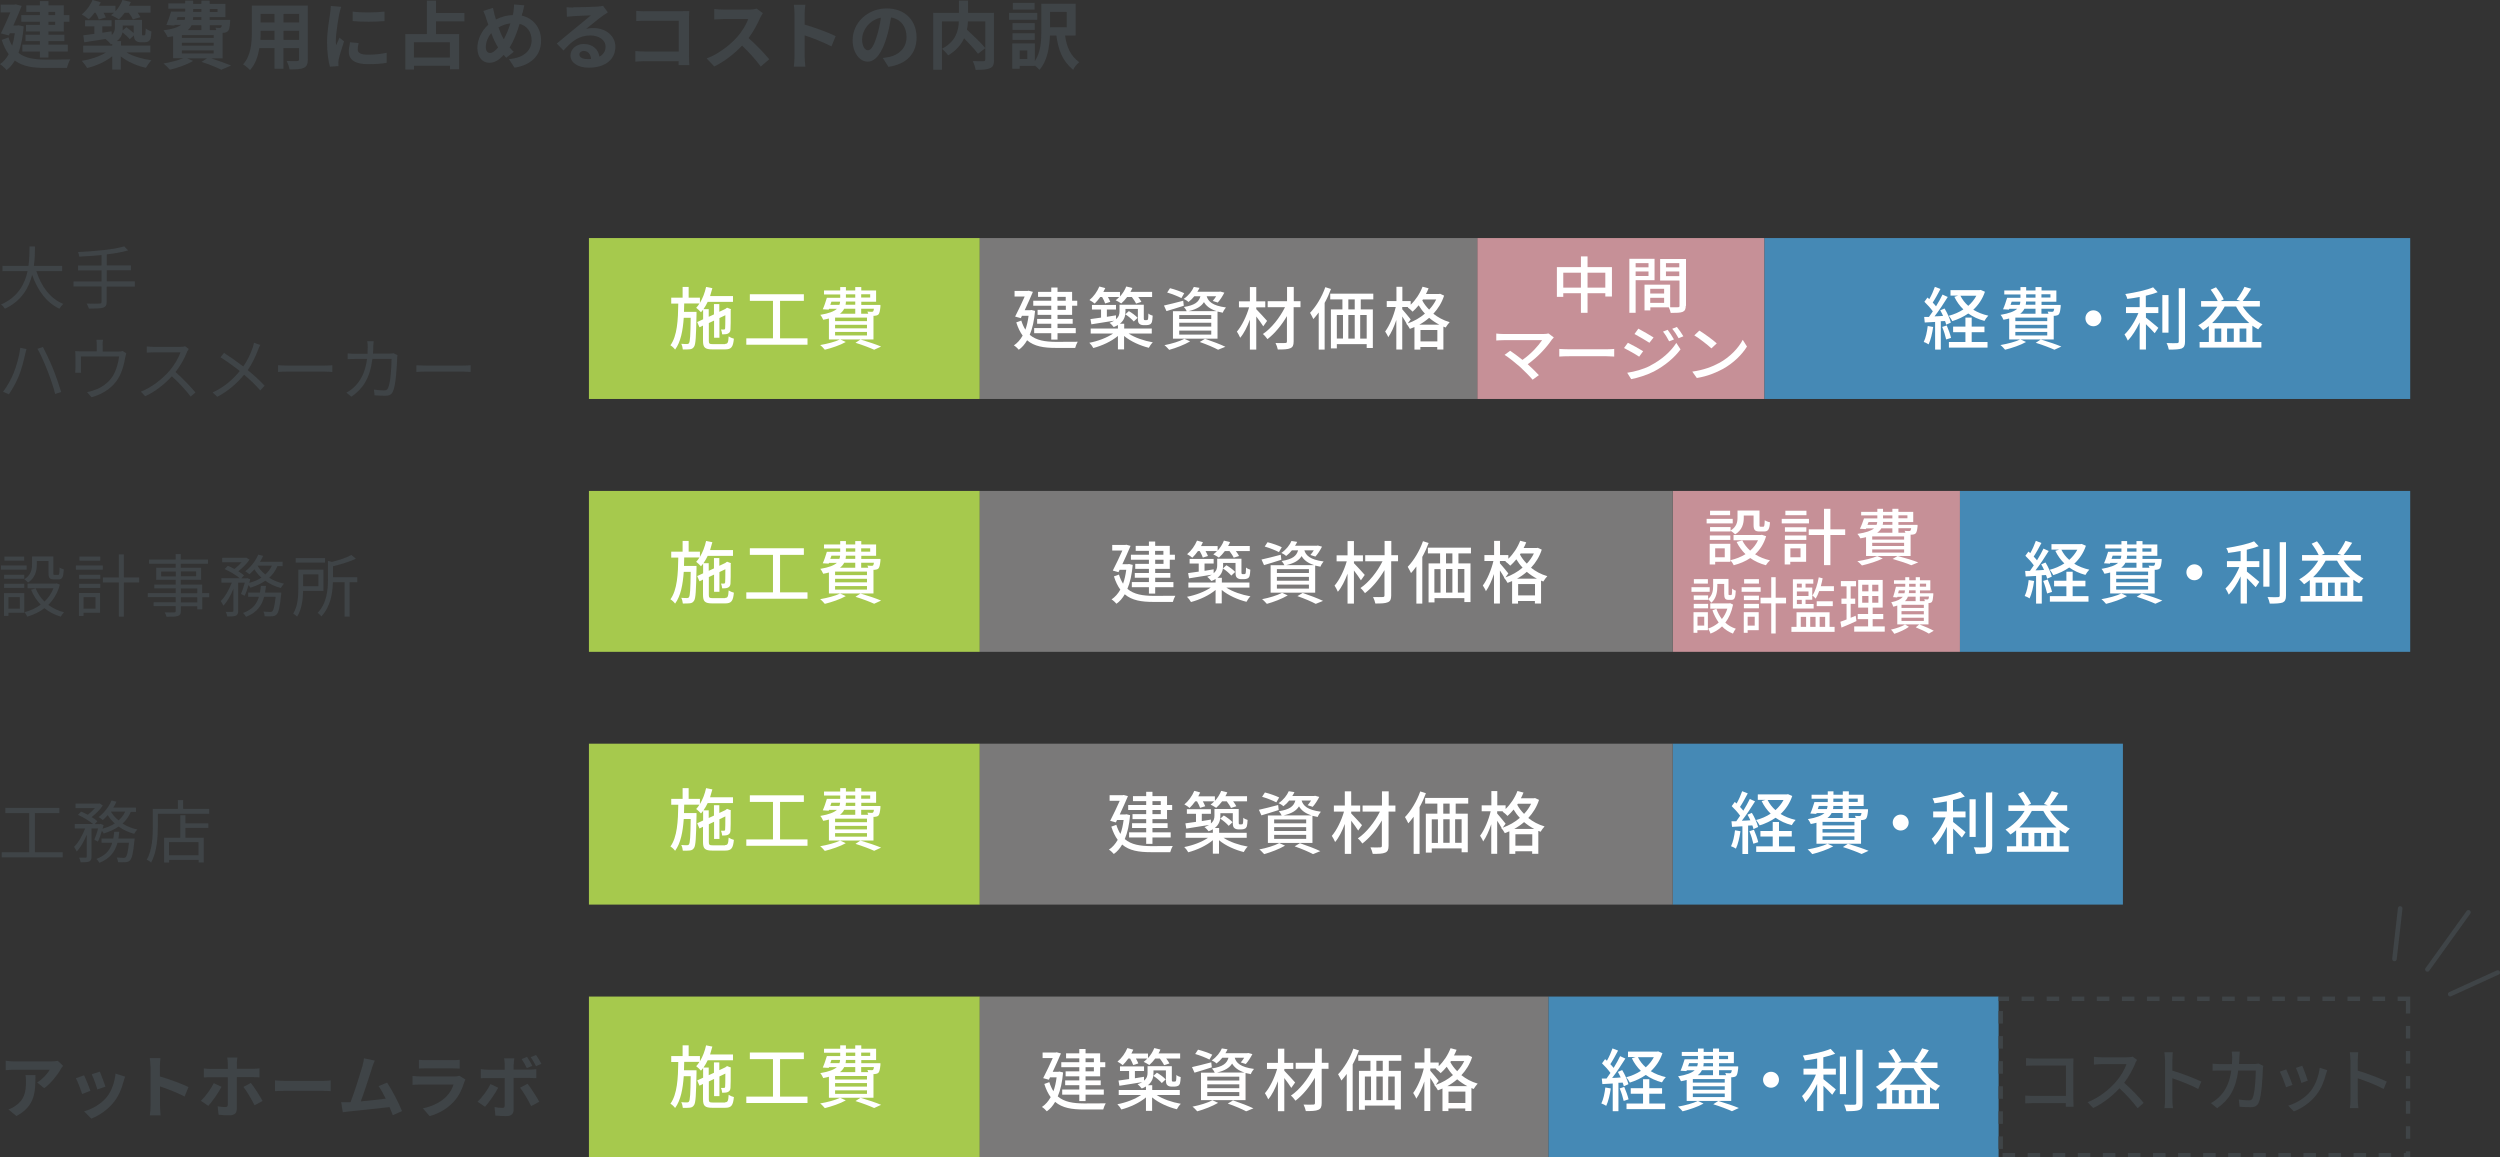 <?xml version="1.0" encoding="UTF-8"?><svg id="_レイヤー_1" xmlns="http://www.w3.org/2000/svg" width="219.38" height="101.57" viewBox="0 0 219.38 101.57"><rect x="0" y="0" width="219.38" height="101.57" fill="#333333" stroke="none"/><defs><style>.cls-1{fill:#4589b5;}.cls-2{fill:#fff;}.cls-3{fill:#7a7979;}.cls-4{fill:#3f4447;}.cls-5{fill:#a6c94d;}.cls-6{fill:none;stroke:#3f4447;stroke-linecap:round;stroke-linejoin:round;stroke-width:.4px;}.cls-7{fill:#c69097;}</style></defs><rect class="cls-5" x="51.68" y="20.89" width="34.3" height="14.12"/><rect class="cls-7" x="129.63" y="20.89" width="25.21" height="14.12"/><rect class="cls-1" x="154.84" y="20.89" width="56.66" height="14.12"/><rect class="cls-3" x="85.98" y="20.89" width="43.65" height="14.12"/><rect class="cls-5" x="51.68" y="43.08" width="34.3" height="14.12"/><rect class="cls-7" x="146.78" y="43.08" width="25.21" height="14.12"/><rect class="cls-1" x="171.99" y="43.08" width="39.51" height="14.12"/><rect class="cls-3" x="85.98" y="43.08" width="60.8" height="14.12"/><rect class="cls-5" x="51.68" y="65.26" width="34.3" height="14.12"/><rect class="cls-1" x="146.78" y="65.26" width="39.51" height="14.12"/><rect class="cls-3" x="85.98" y="65.26" width="60.8" height="14.12"/><rect class="cls-5" x="51.68" y="87.45" width="34.3" height="14.12"/><rect class="cls-1" x="135.87" y="87.45" width="39.51" height="14.12"/><path class="cls-4" d="M211.5,87.45h-1.1v.39h.72v1.1h.38v-1.48h0ZM209.3,87.45h-1.1v.39h1.1v-.39h0ZM207.1,87.45h-1.1v.39h1.1v-.39h0ZM204.9,87.45h-1.1v.39h1.1v-.39h0ZM202.7,87.45h-1.1v.39h1.1v-.39h0ZM200.5,87.45h-1.1v.39h1.1v-.39h0ZM198.3,87.45h-1.1v.39h1.1v-.39h0ZM196.1,87.45h-1.1v.39h1.1v-.39h0ZM193.9,87.45h-1.1v.39h1.1v-.39h0ZM191.7,87.45h-1.1v.39h1.1v-.39h0ZM189.5,87.45h-1.1v.39h1.1v-.39h0ZM187.3,87.45h-1.1v.39h1.1v-.39h0ZM185.1,87.45h-1.1v.39h1.1v-.39h0ZM182.9,87.45h-1.1v.39h1.1v-.39h0ZM180.7,87.45h-1.1v.39h1.1v-.39h0ZM178.5,87.45h-1.1v.39h1.1v-.39h0ZM176.3,87.45h-.92v.39h.92v-.39h0ZM175.76,88.72h-.38v1.1h.38v-1.1h0ZM175.76,90.92h-.38v1.1h.38v-1.1h0ZM175.76,93.12h-.38v1.1h.38v-1.1h0ZM175.76,95.32h-.38v1.1h.38v-1.1h0ZM175.76,97.52h-.38v1.1h.38v-1.1h0ZM175.76,99.72h-.38v1.1h.38v-1.1h0ZM176.83,101.18h-1.1v.38h1.1v-.38h0ZM179.03,101.18h-1.1v.38h1.1v-.38h0ZM181.23,101.18h-1.1v.38h1.1v-.38h0ZM183.43,101.18h-1.1v.38h1.1v-.38h0ZM185.63,101.18h-1.1v.38h1.1v-.38h0ZM187.83,101.18h-1.1v.38h1.1v-.38h0ZM190.03,101.18h-1.1v.38h1.1v-.38h0ZM192.23,101.18h-1.1v.38h1.1v-.38h0ZM194.43,101.18h-1.1v.38h1.1v-.38h0ZM196.63,101.18h-1.1v.38h1.1v-.38h0ZM198.83,101.18h-1.1v.38h1.1v-.38h0ZM201.03,101.18h-1.1v.38h1.1v-.38h0ZM203.23,101.18h-1.1v.38h1.1v-.38h0ZM205.43,101.18h-1.1v.38h1.1v-.38h0ZM207.63,101.18h-1.1v.38h1.1v-.38h0ZM209.83,101.18h-1.1v.38h1.1v-.38h0ZM211.5,101.03h-.38v.15h-.18v.38h.56v-.54h0ZM211.5,98.83h-.38v1.1h.38v-1.1h0ZM211.5,96.63h-.38v1.1h.38v-1.1h0ZM211.5,94.43h-.38v1.1h.38v-1.1h0ZM211.5,92.23h-.38v1.1h.38v-1.1h0ZM211.5,90.03h-.38v1.1h.38v-1.1h0Z"/><rect class="cls-3" x="85.98" y="87.45" width="49.89" height="14.12"/><path class="cls-4" d="M2.08,2.33c-.08.93-.23,1.7-.46,2.31.6.48,1.42.58,2.37.59.38,0,1.7,0,2.18-.02-.12.17-.25.54-.3.75h-1.9c-1.1,0-1.98-.13-2.67-.65-.2.35-.44.62-.72.84-.12-.16-.42-.42-.58-.52.31-.21.56-.5.76-.87-.24-.33-.44-.74-.61-1.26l.6-.22c.08.29.19.53.32.73.1-.33.18-.69.23-1.09h-.44l-.08.19-.7-.18c.28-.57.59-1.27.83-1.84H.06V.41h1.19l.12-.03.53.14c-.19.51-.46,1.12-.73,1.72h.33l.14-.02.45.1ZM3.5,1.05h-1.19V.47h1.19V.1h.75v.37h1.35v.85h.49v.59h-.49v.85h-1.35v.29h1.4v.56h-1.4v.31h1.7v.6h-1.7v.53h-.75v-.53h-1.54v-.6h1.54v-.31h-1.26v-.56h1.26v-.29h-1.22v-.58h1.22v-.27h-1.63v-.59h1.63v-.27ZM4.25,1.05v.27h.59v-.27h-.59ZM4.84,1.91h-.59v.27h.59v-.27Z"/><path class="cls-4" d="M8.3,1.11c-.16.23-.34.43-.51.58-.14-.12-.45-.33-.62-.42.39-.31.75-.79.95-1.27l.72.2c-.05.1-.1.21-.16.31h1.45v.48c.26-.28.48-.63.62-.99l.73.18c-.05.11-.1.22-.16.33h1.89v.6h-1.14c.1.14.2.29.25.4l-.66.19c-.07-.16-.21-.39-.36-.58h-.36c-.16.23-.34.43-.51.58-.16-.12-.49-.29-.68-.37.08-.07.17-.14.25-.21h-.91c.08.15.16.3.2.41l-.62.18c-.05-.16-.16-.39-.28-.59h-.1ZM11.11,4.61c.56.33,1.39.57,2.18.68-.16.16-.38.47-.49.66-.79-.17-1.6-.53-2.2-1v1.16h-.75v-1.17c-.59.47-1.41.84-2.2,1.03-.11-.18-.32-.47-.47-.63.76-.12,1.57-.39,2.11-.73h-1.99v-.6h2.55v-.16s-.08.03-.12.05c-.08-.13-.32-.37-.47-.48-.68.1-1.34.2-1.87.29l-.08-.61c.27-.03.6-.08.97-.13v-.66h-.82v-.53h2.33v.53h-.81v.56l.81-.12.02.32c.23-.21.27-.44.27-.68v-.65h2.38v1.14c0,.11,0,.17.01.19.01.03.03.03.06.03h.1s.06,0,.08-.02c.02-.01.04-.05.05-.13.01-.07.02-.24.03-.45.12.1.34.21.5.27-.02.25-.05.51-.08.62-.05.12-.12.2-.21.25-.09.05-.23.07-.34.07h-.32c-.16,0-.34-.05-.45-.16-.08-.09-.13-.2-.14-.44l-.37.33c-.13-.17-.39-.41-.63-.6-.06.28-.21.55-.5.77h.37v.39h2.57v.6h-2.06ZM10.77,2.24v.16c0,.09,0,.17-.01.27l.33-.28c.21.15.46.34.64.51v-.66h-.95Z"/><path class="cls-4" d="M18.56,5.13c.62.2,1.31.45,1.72.62l-.86.37c-.38-.2-1.06-.47-1.74-.69l.49-.31h-1.74l.51.23c-.54.32-1.36.61-2.03.77-.12-.15-.4-.42-.56-.55.6-.1,1.27-.27,1.72-.46h-.88v-1.93c-.15.03-.31.06-.48.08-.06-.16-.25-.46-.36-.6.81-.1,1.27-.27,1.54-.48h-.57l-.02.06-.7-.05c.14-.32.3-.79.41-1.17h1.24v-.26h-1.48v-.46h1.48V.06h.7v.28h.72V.06h.73v.28h1.38v1.16h-1.38v.25h1.8s0,.13-.01.2c-.03.42-.07.66-.18.77-.1.1-.24.15-.38.16-.03,0-.06,0-.1,0v2.24h-.98ZM15.49,1.75h.71c.03-.08.04-.16.04-.25h-.66l-.08.25ZM18.75,3.08h-2.79v.25h2.79v-.25ZM18.75,3.75h-2.79v.26h2.79v-.26ZM15.96,4.69h2.79v-.27h-2.79v.27ZM16.81,2.21c-.07.16-.18.3-.32.43h1.18v-.43h-.86ZM17.67,1.5h-.72c0,.08-.01.17-.02.25h.74v-.25ZM16.95,1.05h.72v-.26h-.72v.26ZM18.41.79v.26h.68v-.26h-.68ZM18.41,2.21v.43h.57c-.02-.08-.05-.16-.08-.21.15.02.29.03.36.02.06,0,.1,0,.14-.05.03-.03.05-.09.06-.19h-1.04Z"/><path class="cls-4" d="M27.01,5.21c0,.42-.09.62-.35.74-.27.13-.66.14-1.25.14-.03-.21-.15-.54-.25-.74.36.02.79.01.91.01.12,0,.17-.04.17-.16v-.98h-1.37v1.81h-.78v-1.81h-1.33c-.12.71-.35,1.42-.82,1.93-.12-.14-.44-.41-.61-.5.71-.78.77-1.94.77-2.85V.49h4.91v4.72ZM24.09,3.5v-.8h-1.22v.12c0,.21,0,.44-.02.68h1.24ZM22.87,1.22v.75h1.22v-.75h-1.22ZM26.25,1.22h-1.37v.75h1.37v-.75ZM26.25,3.5v-.8h-1.37v.8h1.37Z"/><path class="cls-4" d="M29.78,1.16c-.08.44-.31,1.74-.31,2.39,0,.12,0,.29.03.42.1-.22.2-.45.29-.66l.4.32c-.18.54-.4,1.25-.47,1.59-.02.1-.03.24-.03.31,0,.07,0,.18.01.27l-.75.05c-.13-.45-.25-1.24-.25-2.12,0-.98.2-2.07.27-2.57.02-.18.06-.43.06-.64l.91.08c-.05.14-.14.46-.16.58ZM31.39,4.34c0,.29.25.46.91.46.58,0,1.06-.05,1.63-.17v.88c-.41.08-.93.12-1.66.12-1.12,0-1.66-.4-1.66-1.07,0-.25.04-.51.11-.85l.75.07c-.05.21-.08.37-.08.55ZM33.74,1.01v.84c-.8.07-1.98.08-2.79,0v-.83c.8.11,2.09.08,2.79,0Z"/><path class="cls-4" d="M38.26,1.87v1.12h2.03v3.09h-.8v-.31h-3.16v.33h-.76v-3.11h1.89V.06h.8v1.08h2.49v.73h-2.49ZM39.48,3.71h-3.16v1.34h3.16v-1.34Z"/><path class="cls-4" d="M45.84,1.12c-.02.08-.04.16-.06.25,1.02.23,1.7,1.06,1.7,2.2,0,1.38-.98,2.16-2.33,2.37l-.49-.75c1.42-.12,1.99-.85,1.99-1.66,0-.72-.4-1.26-1.05-1.44-.23.75-.51,1.5-.88,2.07.12.14.23.27.36.39l-.66.52c-.08-.08-.16-.17-.22-.25-.44.47-.8.69-1.28.69-.54,0-1.03-.46-1.03-1.29,0-.74.37-1.53.96-2.05-.07-.17-.12-.35-.18-.53-.07-.23-.14-.44-.26-.68l.85-.27c.04.21.09.43.14.62.03.12.07.26.12.4.49-.25.98-.37,1.48-.39.03-.11.05-.21.06-.31.03-.19.05-.47.05-.62l.9.08c-.05.18-.11.49-.15.66ZM43,4.65c.23,0,.47-.2.71-.49-.21-.32-.42-.76-.6-1.25-.31.36-.48.82-.48,1.22,0,.32.14.52.37.52ZM44.21,3.45c.23-.42.43-.92.58-1.4-.4.05-.74.18-1.05.36.15.4.31.78.47,1.04Z"/><path class="cls-4" d="M50.32.64c.34,0,1.74-.03,2.11-.06.27-.03.42-.04.49-.07l.42.58c-.15.1-.31.19-.46.3-.35.25-1.03.82-1.44,1.14.21-.05.41-.07.62-.07,1.1,0,1.94.69,1.94,1.64,0,1.03-.78,1.84-2.35,1.84-.9,0-1.59-.42-1.59-1.07,0-.53.47-1.01,1.16-1.01.81,0,1.29.49,1.38,1.11.36-.19.54-.49.54-.88,0-.58-.58-.98-1.35-.98-.99,0-1.64.53-2.34,1.32l-.59-.61c.46-.37,1.25-1.03,1.63-1.35.36-.3,1.04-.84,1.36-1.12-.33,0-1.23.05-1.57.07-.18.01-.38.03-.53.05l-.03-.84c.18.03.41.03.59.03ZM51.49,5.19c.14,0,.26,0,.38-.02-.04-.42-.28-.7-.63-.7-.25,0-.4.15-.4.31,0,.24.27.4.66.4Z"/><path class="cls-4" d="M56.63.98h3.28c.19,0,.46,0,.57-.01,0,.15-.02.41-.02.6v3.37c0,.23.01.57.03.77h-.94c0-.1,0-.21,0-.34h-2.96c-.25,0-.62.02-.84.04v-.93c.23.02.52.04.81.04h3V1.82h-2.92c-.27,0-.62.01-.81.03v-.9c.24.03.58.04.8.04Z"/><path class="cls-4" d="M66.71,1.55c-.22.51-.58,1.2-1.02,1.79.64.56,1.43,1.39,1.81,1.86l-.74.64c-.42-.58-1.03-1.25-1.64-1.84-.69.73-1.55,1.4-2.44,1.83l-.67-.7c1.05-.39,2.05-1.18,2.67-1.87.43-.49.83-1.13.97-1.59h-2.2c-.27,0-.63.04-.77.04v-.92c.18.03.57.05.77.05h2.29c.28,0,.54-.04.67-.08l.53.4c-.05.07-.17.27-.23.4Z"/><path class="cls-4" d="M69.72,1.2c0-.23-.02-.55-.06-.78h1.01c-.03.23-.06.51-.06.78v.96c.87.25,2.12.71,2.72,1.01l-.37.9c-.67-.35-1.64-.73-2.35-.97v1.84c0,.19.03.64.06.91h-1.01c.04-.26.06-.65.06-.91V1.2Z"/><path class="cls-4" d="M77.96,5.86l-.49-.77c.25-.03.43-.07.6-.1.83-.19,1.48-.79,1.48-1.74,0-.9-.49-1.57-1.36-1.72-.09.55-.2,1.15-.39,1.76-.39,1.31-.95,2.12-1.66,2.12s-1.32-.79-1.32-1.89c0-1.5,1.3-2.78,2.98-2.78s2.63,1.12,2.63,2.54-.84,2.34-2.48,2.59ZM76.17,4.41c.27,0,.53-.41.79-1.29.15-.48.27-1.03.34-1.57-1.07.22-1.65,1.17-1.65,1.88,0,.66.26.98.51.98Z"/><path class="cls-4" d="M87.23,5.24c0,.42-.08.63-.36.75-.27.12-.68.14-1.26.14-.03-.22-.14-.57-.25-.77.38.02.82.01.94.01.12,0,.16-.04.16-.16v-.98l-.64.49c-.26-.36-.75-.88-1.22-1.36-.25.55-.69,1.08-1.4,1.5-.11-.16-.35-.43-.54-.57v1.83h-.77V1.13h2.26V.05h.8v1.08h2.27v4.11ZM82.66,4.28c1.23-.64,1.45-1.6,1.48-2.4h-1.48v2.4ZM84.94,1.88c-.01.24-.04.48-.09.73.55.5,1.25,1.16,1.61,1.61V1.88h-1.51Z"/><path class="cls-4" d="M91.02,1.74h-2.47v-.61h2.47v.61ZM93.46,3.12c.16,1.05.46,1.74,1.24,2.34-.2.16-.43.43-.53.67-.95-.81-1.29-1.71-1.47-3.01h-.57c-.04,1.01-.22,2.24-.92,3.01-.08-.1-.25-.26-.4-.38v.03h-1.33v.25h-.65v-2.22h1.98v1.55c.53-.78.57-1.83.57-2.67V.33h.44s2.57,0,2.57,0v2.79h-.92ZM90.8,2.62h-1.95v-.59h1.95v.59ZM88.85,2.92h1.95v.58h-1.95v-.58ZM90.79.84h-1.91V.25h1.91v.58ZM90.15,4.43h-.67v.75h.67v-.75ZM93.61,1.05h-1.47v1.34h1.47v-1.34Z"/><path class="cls-4" d="M3.19,23.79c.42,1.32,1.2,2.41,2.36,2.88-.11.1-.26.29-.34.42-1.15-.55-1.91-1.61-2.39-2.97-.29,1.15-.94,2.3-2.39,2.97-.07-.12-.21-.28-.34-.37,1.49-.65,2.09-1.8,2.33-2.93H.22v-.46h2.28c.09-.63.08-1.23.09-1.7h.48c0,.48-.01,1.07-.1,1.7h2.48v.46h-2.26Z"/><path class="cls-4" d="M11.82,25.15h-2.46v1.33c0,.32-.1.45-.32.52-.22.07-.61.08-1.24.08-.04-.13-.12-.32-.19-.44.5.02.97.01,1.11,0,.13,0,.19-.04.19-.17v-1.33h-2.46v-.44h2.46v-.97h-2.06v-.43h2.06v-.92c-.66.07-1.34.11-1.95.14-.02-.12-.07-.29-.11-.4,1.42-.07,3.15-.22,4.05-.5l.34.35c-.51.16-1.16.27-1.87.35v.97h2.12v.43h-2.12v.97h2.46v.44Z"/><path class="cls-4" d="M1.79,30.52l.53.11c-.04.13-.08.31-.11.44-.08.37-.29,1.26-.54,1.88-.22.55-.55,1.16-.89,1.65l-.51-.22c.38-.5.72-1.13.92-1.63.26-.62.51-1.54.59-2.22ZM3.28,30.61l.49-.16c.23.44.62,1.26.88,1.9.24.59.56,1.51.72,2.05l-.53.17c-.15-.61-.43-1.43-.68-2.06-.24-.62-.61-1.45-.87-1.9Z"/><path class="cls-4" d="M9.01,30.29v.56h1.34c.22,0,.34-.02.41-.05l.32.2c-.03.09-.07.25-.09.36-.08.48-.25,1.23-.59,1.8-.45.79-1.28,1.4-2.37,1.7l-.39-.45c.2-.03.43-.1.62-.17.6-.19,1.26-.64,1.62-1.21.32-.51.52-1.24.57-1.75h-3.35v1.07c0,.11,0,.26.02.36h-.52c.01-.11.02-.27.02-.38v-1.06c0-.13,0-.33-.02-.46.17.02.35.02.56.02h1.33v-.56c0-.13,0-.26-.03-.45h.58c-.03.19-.04.32-.04.45Z"/><path class="cls-4" d="M16.41,30.89c-.2.52-.58,1.22-1.01,1.76.63.54,1.36,1.32,1.75,1.79l-.42.36c-.4-.53-1.04-1.24-1.65-1.78-.64.69-1.45,1.35-2.34,1.75l-.38-.4c.97-.38,1.85-1.09,2.47-1.78.41-.46.85-1.17,1-1.67h-2.34c-.21,0-.54.02-.61.03v-.55c.08.01.43.04.61.04h2.31c.2,0,.35-.02.45-.05l.31.23s-.11.18-.15.26Z"/><path class="cls-4" d="M22.64,30.71c-.2.53-.5,1.19-.9,1.77.54.44,1.06.91,1.48,1.37l-.38.41c-.44-.51-.9-.94-1.42-1.38-.56.68-1.31,1.39-2.35,1.94l-.41-.38c1.05-.49,1.79-1.16,2.38-1.88-.44-.36-1.12-.85-1.69-1.21l.31-.38c.52.33,1.21.82,1.69,1.19.39-.56.64-1.13.82-1.64.04-.12.1-.31.12-.44l.55.19c-.07.11-.15.31-.2.44Z"/><path class="cls-4" d="M25.22,32.08h3.29c.3,0,.52-.02.65-.03v.59c-.12,0-.37-.03-.64-.03h-3.29c-.33,0-.65.01-.83.03v-.59c.18.01.5.03.83.03Z"/><path class="cls-4" d="M32.76,30.41c0,.22-.02.42-.03.62h1.43c.16,0,.28-.01.38-.03l.34.17c-.02.1-.03.22-.03.29-.02.58-.1,2.32-.37,2.9-.12.25-.31.37-.64.37-.31,0-.65-.02-.97-.04l-.06-.5c.32.04.64.07.89.07.17,0,.28-.05.35-.2.23-.46.31-1.93.31-2.57h-1.68c-.22,1.72-.84,2.63-1.84,3.32l-.44-.35c.19-.1.44-.27.62-.44.59-.54,1.03-1.29,1.19-2.52h-1.01c-.23,0-.48,0-.69.02v-.51c.21.02.46.04.68.04h1.06c.01-.19.02-.4.02-.61,0-.13-.02-.35-.04-.5h.56c-.02.14-.03.35-.04.49Z"/><path class="cls-4" d="M37.36,32.08h3.29c.3,0,.52-.02.65-.03v.59c-.12,0-.37-.03-.64-.03h-3.29c-.33,0-.65.01-.83.03v-.59c.18.01.5.03.83.03Z"/><path class="cls-2" d="M63.61,30.18c.25,0,.3-.11.33-.66.12.08.32.17.46.2-.07.73-.22.94-.76.94h-1.13c-.65,0-.82-.16-.82-.76v-1.33l-.31.15-.2-.46.52-.24v-.85c-.06.08-.12.16-.19.23-.08-.1-.3-.3-.42-.39.11-.11.2-.24.29-.38h-1.34c0,.25-.01.5-.02.74h1.1s0,.16,0,.23c-.04,1.94-.07,2.63-.22,2.83-.1.15-.2.2-.36.22-.15.02-.38.02-.62.02-.01-.15-.07-.37-.14-.5.22.02.41.02.5.02.08,0,.13-.01.18-.08.09-.12.13-.68.15-2.22h-.61c-.08,1.11-.26,2.11-.76,2.79-.09-.13-.26-.29-.41-.38.6-.82.67-2.23.69-3.66h-.62v-.52h1v-.94h.53v.94h.99v.46c.24-.4.43-.89.54-1.4l.55.11c-.06.23-.13.47-.2.69h2.01v.51h-2.22c-.11.23-.23.44-.37.64h.46v.67l.46-.21v-.91h.47v.68l.53-.25.05-.04.1-.07.34.13-.02.08c0,.85,0,1.54-.02,1.71-.01.21-.11.31-.26.37-.13.05-.32.05-.47.05-.01-.13-.05-.31-.11-.42.1,0,.22,0,.26,0,.06,0,.09-.02.11-.1.01-.07.02-.51.02-1.16l-.52.25v1.73h-.47v-1.51l-.46.22v1.57c0,.23.05.28.37.28h1.05Z"/><path class="cls-2" d="M70.86,29.69v.56h-5.37v-.56h2.34v-3.29h-2.03v-.58h4.74v.58h-2.09v3.29h2.4Z"/><path class="cls-2" d="M74.22,30.01c-.49.28-1.24.53-1.84.68-.09-.11-.28-.32-.41-.41.62-.11,1.34-.29,1.75-.5l.5.23ZM72.73,27.95c-.15.04-.31.08-.49.11-.05-.12-.17-.34-.26-.43.77-.13,1.21-.31,1.46-.53h-.69l-.03.07-.52-.03c.13-.28.26-.68.36-1.01h1.17v-.29h-1.42v-.35h1.42v-.3h.5v.3h.82v-.3h.53v.3h1.3v.99h-1.3v.28h1.68s0,.1,0,.16c-.04.37-.08.56-.17.67-.08.08-.2.11-.32.12-.03,0-.07,0-.12,0v2.08h-3.91v-1.83ZM72.87,26.75h.79c.04-.09.05-.19.06-.28h-.76l-.1.28ZM76.08,27.87h-2.8v.31h2.8v-.31ZM76.08,28.5h-2.8v.31h2.8v-.31ZM76.08,29.13h-2.8v.31h2.8v-.31ZM74.08,27.09c-.08.16-.2.31-.37.44h1.34v-.44h-.97ZM75.05,26.46h-.82c0,.1-.01.19-.03.28h.85v-.28ZM74.23,26.12h.82v-.29h-.82v.29ZM75.51,29.79c.65.19,1.38.44,1.81.62l-.61.28c-.37-.17-1-.41-1.64-.61l.44-.29ZM75.57,25.82v.29h.79v-.29h-.79ZM75.57,27.09v.44h.62c-.02-.07-.05-.13-.08-.19.17.02.32.02.38.02.05,0,.1,0,.13-.04.03-.03.05-.1.07-.23h-1.13Z"/><path class="cls-2" d="M90.83,27.28c-.08.85-.23,1.55-.47,2.1.58.5,1.36.61,2.3.62.29,0,1.55,0,1.91-.01-.08.13-.18.38-.22.54h-1.7c-1.05,0-1.89-.13-2.52-.67-.2.35-.44.63-.73.83-.09-.11-.3-.31-.43-.38.31-.21.56-.49.77-.86-.22-.3-.41-.68-.56-1.16l.44-.16c.1.32.22.58.36.8.13-.35.22-.76.28-1.22h-.58l-.1.21-.5-.14c.28-.54.61-1.24.84-1.76h-.89v-.49h1.15l.08-.02.38.1c-.19.46-.46,1.05-.72,1.61h.49l.09-.02.33.08ZM92.25,26.83h-1.58v-.44h1.58v-.34h-1.16v-.44h1.16v-.38h.55v.38h1.28v.78h.45v.44h-.45v.8h-1.28v.36h1.33v.42h-1.33v.38h1.6v.45h-1.6v.56h-.55v-.56h-1.5v-.45h1.5v-.38h-1.24v-.42h1.24v-.36h-1.2v-.44h1.2v-.36ZM92.79,26.39h.73v-.34h-.73v.34ZM93.53,26.83h-.73v.36h.73v-.36Z"/><path class="cls-2" d="M99.04,29.27c.54.36,1.36.64,2.12.77-.12.11-.28.34-.35.48-.76-.19-1.6-.56-2.17-1.04v1.18h-.54v-1.18c-.57.48-1.4.86-2.16,1.06-.07-.14-.23-.35-.35-.46.74-.14,1.55-.44,2.08-.81h-1.96v-.44h2.39v-.31c-.11.07-.23.13-.37.18-.07-.1-.26-.3-.37-.37.17-.06.3-.13.41-.19-.71.11-1.45.23-2,.32l-.08-.46c.26-.04.58-.08.93-.13v-.71h-.8v-.4h2.11v.4h-.8v.64c.26-.04.53-.08.8-.13v.34c.26-.22.31-.45.31-.68v-.59h2.13v1.13c0,.1,0,.17.02.19.02.02.05.03.08.03h.13s.08,0,.1-.02c.02-.02.04-.05.05-.12.01-.07.02-.23.02-.44.09.08.25.16.38.19-.01.23-.04.48-.07.57-.04.1-.1.17-.18.2-.07.04-.19.06-.29.06h-.28c-.13,0-.27-.04-.35-.12-.1-.09-.13-.19-.13-.54v-.76h-1.09v.23c0,.37-.1.76-.49,1.07h.38v.42h2.42v.44h-2.01ZM96.55,26.06c-.16.22-.32.42-.49.58-.1-.09-.32-.24-.46-.31.36-.29.68-.74.87-1.19l.52.14c-.05.11-.11.23-.17.34h1.46v.4c.23-.26.43-.56.55-.88l.54.13c-.05.11-.1.23-.17.34h1.9v.45h-1.22c.12.15.22.31.28.43l-.47.15c-.07-.16-.22-.38-.37-.58h-.41c-.16.22-.34.41-.52.57-.11-.08-.35-.22-.49-.28.11-.08.22-.19.32-.29h-1c.09.16.17.32.21.43l-.45.14c-.05-.15-.16-.38-.27-.57h-.19ZM99.06,27.3c.28.16.61.41.77.59l-.34.32c-.16-.19-.47-.46-.74-.63l.32-.29Z"/><path class="cls-2" d="M103.88,26.83c-.52.17-1.08.34-1.52.47l-.22-.49c.44-.09,1.07-.26,1.69-.42l.05.44ZM104.43,29.96c-.49.29-1.24.58-1.83.74-.1-.11-.29-.32-.42-.41.62-.12,1.33-.33,1.75-.56l.51.23ZM103.67,26.16c-.28-.15-.83-.37-1.25-.49l.25-.38c.41.1.97.3,1.25.44l-.25.43ZM104.8,26c-.14.18-.31.35-.51.5-.1-.1-.29-.22-.42-.27.44-.3.74-.7.89-1.05l.5.08c-.05.11-.11.23-.19.34h1.92l.08-.02.37.1c-.16.31-.38.66-.58.87l-.44-.14c.1-.11.2-.26.3-.41h-.83c.13.43.47.82,1.69.98-.1.11-.23.32-.28.46-.17-.03-.32-.07-.46-.1v2.38h-3.91v-2.41h1.21c-.05-.12-.16-.28-.25-.37.97-.16,1.31-.44,1.45-.94h-.55ZM106.29,27.65h-2.81v.34h2.81v-.34ZM106.29,28.32h-2.81v.34h2.81v-.34ZM106.29,29.01h-2.81v.35h2.81v-.35ZM106.75,27.3c-.6-.19-.91-.47-1.1-.79-.23.37-.62.62-1.34.79h2.43ZM105.74,29.73c.64.22,1.36.49,1.79.7l-.64.26c-.35-.19-.98-.46-1.61-.68l.46-.28Z"/><path class="cls-2" d="M110.85,28.63c-.13-.21-.38-.56-.61-.86v2.91h-.56v-2.63c-.23.63-.53,1.22-.85,1.59-.06-.16-.2-.4-.29-.54.43-.49.85-1.36,1.07-2.13h-.89v-.53h.96v-1.25h.56v1.25h.79v.53h-.79v.16c.23.23.81.87.95,1.03l-.34.48ZM114.11,26.96h-.59v3c0,.35-.08.51-.3.6-.22.1-.58.11-1.09.11-.03-.16-.12-.41-.2-.57.36.01.74.01.85,0,.11,0,.15-.04.15-.14v-2.22c-.46.79-1.09,1.55-1.71,2.02-.1-.14-.26-.34-.4-.45.74-.49,1.49-1.44,1.94-2.35h-1.52v-.53h1.7v-1.25h.59v1.25h.59v.53Z"/><path class="cls-2" d="M116.8,25.35c-.15.41-.34.83-.56,1.23v4.1h-.52v-3.26c-.16.21-.31.41-.47.58-.05-.12-.21-.41-.29-.55.53-.55,1.04-1.39,1.34-2.25l.5.16ZM119.41,26.27v.88h1.06v3.39h-.54v-.34h-2.62v.37h-.52v-3.42h1.01v-.88h-1.07v-.5h3.78v.5h-1.1ZM117.31,29.71h.54v-2.07h-.54v2.07ZM118.88,26.27h-.56v.88h.56v-.88ZM118.32,27.64v2.07h.56v-2.07h-.56ZM119.93,27.64h-.57v2.07h.57v-2.07Z"/><path class="cls-2" d="M126.72,25.95c-.2.62-.53,1.14-.94,1.58.39.31.87.58,1.43.74-.11.11-.27.33-.35.47-.07-.02-.13-.05-.2-.08v2.01h-.54v-.22h-1.48v.23h-.52v-1.98c-.13.06-.26.11-.4.16-.07-.13-.2-.34-.32-.45h.04c-.09-.18-.25-.42-.39-.64v2.9h-.52v-2.59c-.2.59-.45,1.15-.71,1.51-.05-.16-.19-.37-.27-.5.38-.5.75-1.38.93-2.15h-.79v-.52h.85v-1.25h.52v1.25h.73v.32c.44-.42.81-.98,1.04-1.58l.53.14c-.07.17-.14.34-.23.5h1.14l.1-.02.35.16ZM123.56,28.37c.53-.19,1.04-.47,1.48-.85-.22-.23-.4-.48-.55-.73-.17.21-.35.4-.53.56-.09-.1-.31-.29-.43-.37l.04-.04h-.52v.2c.16.17.63.75.74.89l-.24.33ZM126.3,28.49c-.33-.17-.63-.38-.89-.6-.26.23-.55.43-.86.6h1.74ZM126.13,29.96v-1h-1.48v1h1.48ZM124.86,26.29l-.05.08c.14.27.35.55.6.8.25-.26.46-.56.62-.89h-1.16Z"/><path class="cls-2" d="M63.61,52.47c.25,0,.3-.11.33-.66.12.08.32.17.46.2-.07.73-.22.94-.76.94h-1.13c-.65,0-.82-.16-.82-.76v-1.33l-.31.15-.2-.46.52-.24v-.85c-.06.08-.12.16-.19.23-.08-.1-.3-.3-.42-.39.11-.11.2-.24.29-.38h-1.34c0,.25-.01.5-.02.74h1.1s0,.16,0,.23c-.04,1.94-.07,2.63-.22,2.83-.1.15-.2.2-.36.22-.15.02-.38.02-.62.02-.01-.15-.07-.37-.14-.5.22.02.41.02.5.02.08,0,.13-.01.18-.08.09-.12.13-.68.15-2.22h-.61c-.08,1.11-.26,2.11-.76,2.79-.09-.13-.26-.29-.41-.38.6-.82.67-2.23.69-3.66h-.62v-.52h1v-.94h.53v.94h.99v.46c.24-.4.43-.89.54-1.4l.55.11c-.06.23-.13.47-.2.69h2.01v.51h-2.22c-.11.23-.23.44-.37.64h.46v.67l.46-.21v-.91h.47v.68l.53-.25.05-.04.1-.07.34.13-.02.08c0,.85,0,1.54-.02,1.71-.01.21-.11.31-.26.37-.13.05-.32.05-.47.05-.01-.13-.05-.31-.11-.42.1,0,.22,0,.26,0,.06,0,.09-.02.11-.1.01-.07.02-.51.02-1.16l-.52.25v1.73h-.47v-1.51l-.46.22v1.57c0,.23.05.28.37.28h1.05Z"/><path class="cls-2" d="M70.86,51.98v.56h-5.37v-.56h2.34v-3.29h-2.03v-.58h4.74v.58h-2.09v3.29h2.4Z"/><path class="cls-2" d="M74.22,52.31c-.49.28-1.24.53-1.84.68-.09-.11-.28-.32-.41-.41.62-.11,1.34-.29,1.75-.5l.5.23ZM72.73,50.24c-.15.04-.31.08-.49.11-.05-.12-.17-.34-.26-.43.77-.13,1.21-.31,1.46-.53h-.69l-.03.07-.52-.03c.13-.28.26-.68.36-1.01h1.17v-.29h-1.42v-.35h1.42v-.3h.5v.3h.82v-.3h.53v.3h1.3v.99h-1.3v.28h1.68s0,.1,0,.16c-.04.37-.08.56-.17.67-.08.08-.2.11-.32.12-.03,0-.07,0-.12,0v2.08h-3.91v-1.83ZM72.87,49.04h.79c.04-.09.05-.19.06-.28h-.76l-.1.28ZM76.08,50.16h-2.8v.31h2.8v-.31ZM76.08,50.79h-2.8v.31h2.8v-.31ZM76.08,51.43h-2.8v.31h2.8v-.31ZM74.08,49.38c-.08.16-.2.31-.37.44h1.34v-.44h-.97ZM75.05,48.76h-.82c0,.1-.01.19-.03.28h.85v-.28ZM74.23,48.41h.82v-.29h-.82v.29ZM75.51,52.08c.65.19,1.38.44,1.81.62l-.61.28c-.37-.17-1-.41-1.64-.61l.44-.29ZM75.57,48.12v.29h.79v-.29h-.79ZM75.57,49.38v.44h.62c-.02-.07-.05-.13-.08-.19.17.02.32.02.38.02.05,0,.1,0,.13-.04.03-.03.05-.1.07-.23h-1.13Z"/><path class="cls-2" d="M99.4,49.57c-.08.85-.23,1.55-.47,2.1.58.5,1.36.61,2.3.62.29,0,1.55,0,1.91-.01-.08.13-.18.38-.22.54h-1.7c-1.05,0-1.89-.13-2.52-.67-.2.35-.44.63-.73.83-.09-.11-.3-.31-.43-.38.31-.21.56-.49.77-.86-.22-.3-.41-.68-.56-1.16l.44-.16c.1.32.22.58.36.8.13-.35.22-.76.28-1.22h-.58l-.1.21-.5-.14c.28-.54.61-1.24.84-1.76h-.89v-.49h1.15l.08-.02.38.1c-.19.46-.46,1.05-.72,1.61h.49l.09-.02.33.08ZM100.82,49.12h-1.58v-.44h1.58v-.34h-1.16v-.44h1.16v-.38h.55v.38h1.28v.78h.45v.44h-.45v.8h-1.28v.36h1.33v.42h-1.33v.38h1.6v.45h-1.6v.56h-.55v-.56h-1.5v-.45h1.5v-.38h-1.24v-.42h1.24v-.36h-1.2v-.44h1.2v-.36ZM101.36,48.68h.73v-.34h-.73v.34ZM102.1,49.12h-.73v.36h.73v-.36Z"/><path class="cls-2" d="M107.61,51.56c.54.36,1.36.64,2.12.77-.12.11-.28.34-.35.48-.76-.19-1.6-.56-2.17-1.04v1.18h-.54v-1.18c-.57.48-1.4.86-2.16,1.06-.07-.14-.23-.35-.35-.46.74-.14,1.55-.44,2.08-.81h-1.96v-.44h2.39v-.31c-.11.07-.23.13-.37.18-.07-.1-.26-.3-.37-.37.17-.06.3-.13.41-.19-.71.11-1.45.23-2,.32l-.08-.46c.26-.04.58-.08.93-.13v-.71h-.8v-.4h2.11v.4h-.8v.64c.26-.04.53-.08.8-.13v.34c.26-.22.31-.45.31-.68v-.59h2.13v1.13c0,.1,0,.17.02.19.02.02.05.03.08.03h.13s.08,0,.1-.02c.02-.02.04-.05.05-.12.01-.07.02-.23.02-.44.09.08.25.16.38.19-.01.23-.04.48-.07.57-.04.1-.1.17-.18.2-.07.04-.19.06-.29.06h-.28c-.13,0-.27-.04-.35-.12-.1-.09-.13-.19-.13-.54v-.76h-1.09v.23c0,.37-.1.76-.49,1.07h.38v.42h2.42v.44h-2.01ZM105.12,48.36c-.16.22-.32.42-.49.58-.1-.09-.32-.24-.46-.31.36-.29.68-.74.87-1.19l.52.14c-.05.11-.11.23-.17.34h1.46v.4c.23-.26.43-.56.55-.88l.54.13c-.05.11-.1.23-.17.34h1.9v.45h-1.22c.12.15.22.31.28.43l-.47.15c-.07-.16-.22-.38-.37-.58h-.41c-.16.22-.34.41-.52.57-.11-.08-.35-.22-.49-.28.11-.08.22-.19.32-.29h-1c.09.16.17.32.21.43l-.45.14c-.05-.15-.16-.38-.27-.57h-.19ZM107.62,49.6c.28.16.61.41.77.59l-.34.32c-.16-.19-.47-.46-.74-.63l.32-.29Z"/><path class="cls-2" d="M112.44,49.12c-.52.17-1.08.34-1.52.47l-.22-.49c.44-.09,1.07-.26,1.69-.42l.05.44ZM113,52.25c-.49.29-1.24.58-1.83.74-.1-.11-.29-.32-.42-.41.62-.12,1.33-.33,1.75-.56l.51.23ZM112.23,48.45c-.28-.15-.83-.37-1.25-.49l.25-.38c.41.1.97.3,1.25.44l-.25.43ZM113.37,48.29c-.14.18-.31.35-.51.5-.1-.1-.29-.22-.42-.27.44-.3.74-.7.89-1.05l.5.08c-.05.11-.11.23-.19.34h1.92l.08-.02.37.1c-.16.31-.38.66-.58.87l-.44-.14c.1-.11.2-.26.3-.41h-.83c.13.43.47.82,1.69.98-.1.11-.23.32-.28.46-.17-.03-.32-.07-.46-.1v2.38h-3.91v-2.41h1.21c-.05-.12-.16-.28-.25-.37.97-.16,1.31-.44,1.45-.94h-.55ZM114.86,49.94h-2.81v.34h2.81v-.34ZM114.86,50.62h-2.81v.34h2.81v-.34ZM114.86,51.3h-2.81v.35h2.81v-.35ZM115.32,49.59c-.6-.19-.91-.47-1.1-.79-.23.37-.62.62-1.34.79h2.43ZM114.31,52.03c.64.22,1.36.49,1.79.7l-.64.26c-.35-.19-.98-.46-1.61-.68l.46-.28Z"/><path class="cls-2" d="M119.42,50.92c-.13-.21-.38-.56-.61-.86v2.91h-.56v-2.63c-.23.63-.53,1.22-.85,1.59-.06-.16-.2-.4-.29-.54.43-.49.85-1.36,1.07-2.13h-.89v-.53h.96v-1.25h.56v1.25h.79v.53h-.79v.16c.23.23.81.87.95,1.03l-.34.48ZM122.67,49.25h-.59v3c0,.35-.08.51-.3.6-.22.1-.58.11-1.09.11-.03-.16-.12-.41-.2-.57.36.01.74.01.85,0,.11,0,.15-.04.15-.14v-2.22c-.46.79-1.09,1.55-1.71,2.02-.1-.14-.26-.34-.4-.45.74-.49,1.49-1.44,1.94-2.35h-1.52v-.53h1.7v-1.25h.59v1.25h.59v.53Z"/><path class="cls-2" d="M125.37,47.64c-.15.41-.34.83-.56,1.23v4.1h-.52v-3.26c-.16.21-.31.41-.47.58-.05-.12-.21-.41-.29-.55.53-.55,1.04-1.39,1.34-2.25l.5.16ZM127.98,48.56v.88h1.06v3.39h-.54v-.34h-2.62v.37h-.52v-3.42h1.01v-.88h-1.07v-.5h3.78v.5h-1.1ZM125.87,52.01h.54v-2.07h-.54v2.07ZM127.45,48.56h-.56v.88h.56v-.88ZM126.89,49.93v2.07h.56v-2.07h-.56ZM128.5,49.93h-.57v2.07h.57v-2.07Z"/><path class="cls-2" d="M135.29,48.24c-.2.62-.53,1.14-.94,1.58.39.31.87.58,1.43.74-.11.11-.27.33-.35.47-.07-.02-.13-.05-.2-.08v2.01h-.54v-.22h-1.48v.23h-.52v-1.98c-.13.06-.26.11-.4.16-.07-.13-.2-.34-.32-.45h.04c-.09-.18-.25-.42-.39-.64v2.9h-.52v-2.59c-.2.59-.45,1.15-.71,1.51-.05-.16-.19-.37-.27-.5.38-.5.75-1.38.93-2.15h-.79v-.52h.85v-1.25h.52v1.25h.73v.32c.44-.42.81-.98,1.04-1.58l.53.14c-.07.17-.14.34-.23.5h1.14l.1-.02.35.16ZM132.13,50.66c.53-.19,1.04-.47,1.48-.85-.22-.23-.4-.48-.55-.73-.17.21-.35.4-.53.56-.09-.1-.31-.29-.43-.37l.04-.04h-.52v.2c.16.17.63.75.74.89l-.24.33ZM134.87,50.78c-.33-.17-.63-.38-.89-.6-.26.23-.55.43-.86.6h1.74ZM134.7,52.25v-1h-1.48v1h1.48ZM133.43,48.58l-.05.08c.14.27.35.55.6.8.25-.26.46-.56.62-.89h-1.16Z"/><path class="cls-2" d="M63.61,74.16c.25,0,.3-.11.33-.66.12.08.32.17.46.2-.07.73-.22.94-.76.94h-1.13c-.65,0-.82-.16-.82-.76v-1.33l-.31.15-.2-.46.52-.24v-.85c-.06.08-.12.16-.19.23-.08-.1-.3-.3-.42-.39.11-.11.2-.24.29-.38h-1.34c0,.25-.01.5-.02.74h1.1s0,.16,0,.23c-.04,1.94-.07,2.63-.22,2.83-.1.15-.2.2-.36.22-.15.02-.38.02-.62.02-.01-.15-.07-.37-.14-.5.22.02.41.02.5.02.08,0,.13-.01.18-.08.09-.12.13-.68.15-2.22h-.61c-.08,1.11-.26,2.11-.76,2.79-.09-.13-.26-.29-.41-.38.6-.82.67-2.23.69-3.66h-.62v-.52h1v-.94h.53v.94h.99v.46c.24-.4.43-.89.54-1.4l.55.11c-.06.23-.13.47-.2.69h2.01v.51h-2.22c-.11.23-.23.44-.37.64h.46v.67l.46-.21v-.91h.47v.68l.53-.25.05-.04.1-.07.34.13-.02.08c0,.85,0,1.54-.02,1.71-.01.21-.11.31-.26.37-.13.05-.32.05-.47.05-.01-.13-.05-.31-.11-.42.1,0,.22,0,.26,0,.06,0,.09-.02.11-.1.01-.07.02-.51.02-1.16l-.52.25v1.73h-.47v-1.51l-.46.22v1.57c0,.23.05.28.37.28h1.05Z"/><path class="cls-2" d="M70.86,73.66v.56h-5.37v-.56h2.34v-3.29h-2.03v-.58h4.74v.58h-2.09v3.29h2.4Z"/><path class="cls-2" d="M74.22,73.99c-.49.28-1.24.53-1.84.68-.09-.11-.28-.32-.41-.41.62-.11,1.34-.29,1.75-.5l.5.23ZM72.73,71.92c-.15.04-.31.08-.49.11-.05-.12-.17-.34-.26-.43.77-.13,1.21-.31,1.46-.53h-.69l-.03.07-.52-.03c.13-.28.26-.68.36-1.01h1.17v-.29h-1.42v-.35h1.42v-.3h.5v.3h.82v-.3h.53v.3h1.3v.99h-1.3v.28h1.68s0,.1,0,.16c-.04.37-.08.56-.17.67-.08.08-.2.11-.32.12-.03,0-.07,0-.12,0v2.08h-3.91v-1.83ZM72.87,70.72h.79c.04-.09.05-.19.06-.28h-.76l-.1.28ZM76.08,71.84h-2.8v.31h2.8v-.31ZM76.08,72.47h-2.8v.31h2.8v-.31ZM76.08,73.11h-2.8v.31h2.8v-.31ZM74.08,71.06c-.08.16-.2.31-.37.44h1.34v-.44h-.97ZM75.05,70.44h-.82c0,.1-.01.19-.03.28h.85v-.28ZM74.23,70.09h.82v-.29h-.82v.29ZM75.51,73.76c.65.19,1.38.44,1.81.62l-.61.28c-.37-.17-1-.41-1.64-.61l.44-.29ZM75.57,69.8v.29h.79v-.29h-.79ZM75.57,71.06v.44h.62c-.02-.07-.05-.13-.08-.19.17.02.32.02.38.02.05,0,.1,0,.13-.04.03-.03.05-.1.07-.23h-1.13Z"/><path class="cls-2" d="M99.17,71.53c-.08.85-.23,1.55-.47,2.1.58.5,1.36.61,2.3.62.29,0,1.55,0,1.91-.01-.08.13-.18.38-.22.54h-1.7c-1.05,0-1.89-.13-2.52-.67-.2.35-.44.63-.73.83-.09-.11-.3-.31-.43-.38.31-.21.56-.49.77-.86-.22-.3-.41-.68-.56-1.16l.44-.16c.1.32.22.58.36.8.13-.35.22-.76.28-1.22h-.58l-.1.21-.5-.14c.28-.54.61-1.24.84-1.76h-.89v-.49h1.15l.08-.02.38.1c-.19.46-.46,1.05-.72,1.61h.49l.09-.02.33.08ZM100.58,71.08h-1.58v-.44h1.58v-.34h-1.16v-.44h1.16v-.38h.55v.38h1.28v.78h.45v.44h-.45v.8h-1.28v.36h1.33v.42h-1.33v.38h1.6v.45h-1.6v.56h-.55v-.56h-1.5v-.45h1.5v-.38h-1.24v-.42h1.24v-.36h-1.2v-.44h1.2v-.36ZM101.13,70.64h.73v-.34h-.73v.34ZM101.86,71.08h-.73v.36h.73v-.36Z"/><path class="cls-2" d="M107.37,73.52c.54.36,1.36.64,2.12.77-.12.11-.28.34-.35.48-.76-.19-1.6-.56-2.17-1.04v1.18h-.54v-1.18c-.57.48-1.4.86-2.16,1.06-.07-.14-.23-.35-.35-.46.74-.14,1.55-.44,2.08-.81h-1.96v-.44h2.39v-.31c-.11.07-.23.13-.37.18-.07-.1-.26-.3-.37-.37.17-.06.3-.13.41-.19-.71.11-1.45.23-2,.32l-.08-.46c.26-.04.58-.08.93-.13v-.71h-.8v-.4h2.11v.4h-.8v.64c.26-.04.53-.08.8-.13v.34c.26-.22.31-.45.31-.68v-.59h2.13v1.13c0,.1,0,.17.02.19.02.02.05.03.08.03h.13s.08,0,.1-.02c.02-.02.04-.05.05-.12.01-.07.02-.23.02-.44.09.08.25.16.38.19-.01.23-.04.48-.07.57-.04.1-.1.17-.18.2-.07.04-.19.06-.29.06h-.28c-.13,0-.27-.04-.35-.12-.1-.09-.13-.19-.13-.54v-.76h-1.09v.23c0,.37-.1.76-.49,1.07h.38v.42h2.42v.44h-2.01ZM104.88,70.32c-.16.22-.32.42-.49.58-.1-.09-.32-.24-.46-.31.36-.29.68-.74.87-1.19l.52.14c-.05.11-.11.23-.17.34h1.46v.4c.23-.26.43-.56.55-.88l.54.13c-.05.11-.1.23-.17.34h1.9v.45h-1.22c.12.15.22.31.28.43l-.47.15c-.07-.16-.22-.38-.37-.58h-.41c-.16.22-.34.41-.52.57-.11-.08-.35-.22-.49-.28.11-.08.22-.19.32-.29h-1c.09.16.17.32.21.43l-.45.14c-.05-.15-.16-.38-.27-.57h-.19ZM107.39,71.56c.28.16.61.41.77.59l-.34.32c-.16-.19-.47-.46-.74-.63l.32-.29Z"/><path class="cls-2" d="M112.21,71.08c-.52.17-1.08.34-1.52.47l-.22-.49c.44-.09,1.07-.26,1.69-.42l.05.44ZM112.76,74.21c-.49.29-1.24.58-1.83.74-.1-.11-.29-.32-.42-.41.62-.12,1.33-.33,1.75-.56l.51.23ZM112,70.41c-.28-.15-.83-.37-1.25-.49l.25-.38c.41.1.97.3,1.25.44l-.25.43ZM113.13,70.25c-.14.18-.31.35-.51.5-.1-.1-.29-.22-.42-.27.44-.3.74-.7.89-1.05l.5.08c-.05.11-.11.23-.19.34h1.92l.08-.02.37.1c-.16.31-.38.66-.58.87l-.44-.14c.1-.11.2-.26.3-.41h-.83c.13.43.47.82,1.69.98-.1.11-.23.32-.28.46-.17-.03-.32-.07-.46-.1v2.38h-3.91v-2.41h1.21c-.05-.12-.16-.28-.25-.37.97-.16,1.31-.44,1.45-.94h-.55ZM114.62,71.91h-2.81v.34h2.81v-.34ZM114.62,72.58h-2.81v.34h2.81v-.34ZM114.62,73.26h-2.81v.35h2.81v-.35ZM115.09,71.55c-.6-.19-.91-.47-1.1-.79-.23.37-.62.62-1.34.79h2.43ZM114.07,73.99c.64.22,1.36.49,1.79.7l-.64.26c-.35-.19-.98-.46-1.61-.68l.46-.28Z"/><path class="cls-2" d="M119.18,72.88c-.13-.21-.38-.56-.61-.86v2.91h-.56v-2.63c-.23.63-.53,1.22-.85,1.59-.06-.16-.2-.4-.29-.54.43-.49.85-1.36,1.07-2.13h-.89v-.53h.96v-1.25h.56v1.25h.79v.53h-.79v.16c.23.23.81.87.95,1.03l-.34.48ZM122.44,71.22h-.59v3c0,.35-.08.51-.3.6-.22.1-.58.11-1.09.11-.03-.16-.12-.41-.2-.57.36.01.74.01.85,0,.11,0,.15-.04.15-.14v-2.22c-.46.79-1.09,1.55-1.71,2.02-.1-.14-.26-.34-.4-.45.74-.49,1.49-1.44,1.94-2.35h-1.52v-.53h1.7v-1.25h.59v1.25h.59v.53Z"/><path class="cls-2" d="M125.13,69.6c-.15.41-.34.83-.56,1.23v4.1h-.52v-3.26c-.16.21-.31.41-.47.58-.05-.12-.21-.41-.29-.55.53-.55,1.04-1.39,1.34-2.25l.5.16ZM127.74,70.52v.88h1.06v3.39h-.54v-.34h-2.62v.37h-.52v-3.42h1.01v-.88h-1.07v-.5h3.78v.5h-1.1ZM125.64,73.97h.54v-2.07h-.54v2.07ZM127.21,70.52h-.56v.88h.56v-.88ZM126.65,71.89v2.07h.56v-2.07h-.56ZM128.26,71.89h-.57v2.07h.57v-2.07Z"/><path class="cls-2" d="M135.05,70.2c-.2.62-.53,1.14-.94,1.58.39.31.87.58,1.43.74-.11.11-.27.33-.35.47-.07-.02-.13-.05-.2-.08v2.01h-.54v-.22h-1.48v.23h-.52v-1.98c-.13.06-.26.11-.4.16-.07-.13-.2-.34-.32-.45h.04c-.09-.18-.25-.42-.39-.64v2.9h-.52v-2.59c-.2.59-.45,1.15-.71,1.51-.05-.16-.19-.37-.27-.5.38-.5.75-1.38.93-2.15h-.79v-.52h.85v-1.25h.52v1.25h.73v.32c.44-.42.81-.98,1.04-1.58l.53.14c-.07.17-.14.34-.23.5h1.14l.1-.02.35.16ZM131.89,72.62c.53-.19,1.04-.47,1.48-.85-.22-.23-.4-.48-.55-.73-.17.21-.35.4-.53.56-.09-.1-.31-.29-.43-.37l.04-.04h-.52v.2c.16.17.63.75.74.89l-.24.33ZM134.63,72.74c-.33-.17-.63-.38-.89-.6-.26.23-.55.43-.86.6h1.74ZM134.46,74.21v-1h-1.48v1h1.48ZM133.19,70.54l-.05.08c.14.27.35.55.6.8.25-.26.46-.56.62-.89h-1.16Z"/><path class="cls-2" d="M169.64,28.69c-.08.56-.22,1.15-.4,1.53-.09-.07-.31-.17-.43-.21.18-.36.29-.89.35-1.4l.47.08ZM170.31,28.22v2.46h-.5v-2.43c-.33.02-.64.04-.91.05l-.05-.49h.42c.11-.16.23-.32.34-.49-.19-.27-.48-.59-.74-.84l.27-.37c.05.04.11.09.16.14.19-.33.38-.76.49-1.08l.49.19c-.21.4-.46.86-.68,1.19.11.11.21.23.29.33.22-.35.42-.72.57-1.03l.46.21c-.34.55-.77,1.2-1.16,1.7.24,0,.49-.02.75-.04-.08-.17-.16-.34-.25-.49l.38-.16c.24.39.47.91.55,1.24l-.41.18c-.02-.1-.05-.2-.1-.32l-.39.02ZM170.83,28.56c.15.34.31.79.38,1.09l-.43.14c-.06-.29-.2-.75-.35-1.1l.4-.13ZM174.18,25.61c-.22.65-.58,1.16-1.02,1.57.38.23.82.41,1.32.52-.11.11-.27.32-.34.46-.53-.14-1.01-.36-1.42-.65-.42.29-.89.51-1.4.67-.07-.14-.2-.35-.31-.47.46-.12.9-.31,1.28-.56-.32-.31-.59-.68-.79-1.1l.33-.11h-.67v-.48h2.54l.11-.02.37.16ZM173.02,30.01h1.39v.49h-3.39v-.49h1.45v-.86h-1.08v-.49h1.08v-.79h.55v.79h1.12v.49h-1.12v.86ZM172.03,25.95c.17.34.4.64.69.89.29-.26.53-.55.71-.89h-1.4Z"/><path class="cls-2" d="M177.79,30.01c-.49.28-1.24.53-1.84.68-.09-.11-.28-.32-.41-.41.62-.11,1.34-.29,1.75-.5l.5.23ZM176.3,27.95c-.15.04-.31.08-.49.11-.05-.12-.17-.34-.26-.43.77-.13,1.21-.31,1.46-.53h-.69l-.03.07-.52-.03c.13-.28.26-.68.36-1.01h1.17v-.29h-1.42v-.35h1.42v-.3h.5v.3h.82v-.3h.53v.3h1.3v.99h-1.3v.28h1.68s0,.1,0,.16c-.04.37-.08.56-.17.67-.08.08-.2.11-.32.12-.03,0-.07,0-.12,0v2.08h-3.91v-1.83ZM176.44,26.75h.79c.04-.09.05-.19.06-.28h-.76l-.1.28ZM179.65,27.87h-2.8v.31h2.8v-.31ZM179.65,28.5h-2.8v.31h2.8v-.31ZM179.65,29.13h-2.8v.31h2.8v-.31ZM177.65,27.09c-.08.16-.2.31-.37.44h1.34v-.44h-.97ZM178.61,26.46h-.82c0,.1-.01.19-.03.28h.85v-.28ZM177.8,26.12h.82v-.29h-.82v.29ZM179.08,29.79c.65.19,1.38.44,1.81.62l-.61.28c-.37-.17-1-.41-1.64-.61l.44-.29ZM179.14,25.82v.29h.79v-.29h-.79ZM179.14,27.09v.44h.62c-.02-.07-.05-.13-.08-.19.17.02.32.02.38.02.05,0,.1,0,.13-.04.03-.03.05-.1.07-.23h-1.13Z"/><path class="cls-2" d="M184.4,27.93c0,.38-.31.7-.7.7s-.7-.31-.7-.7.31-.7.7-.7.7.31.7.7Z"/><path class="cls-2" d="M188.31,26.95h1.09v.52h-1.09v.4c.29.22.92.76,1.09.9l-.32.47c-.17-.19-.49-.52-.77-.79v2.22h-.55v-2.38c-.29.62-.67,1.22-1.04,1.6-.06-.16-.2-.4-.29-.54.46-.43.94-1.19,1.22-1.88h-1.09v-.52h1.2v-.89c-.37.07-.74.13-1.09.17-.02-.13-.1-.32-.17-.43.87-.13,1.87-.34,2.44-.59l.4.43c-.3.12-.66.22-1.04.31v1.01ZM190.29,29.19h-.54v-3.3h.54v3.3ZM191.74,25.29v4.68c0,.35-.08.51-.29.61-.22.08-.58.1-1.13.1-.03-.16-.11-.41-.2-.58.41.02.79.02.91.01.11,0,.16-.04.16-.14v-4.68h.56Z"/><path class="cls-2" d="M196.81,26.91c.42.64,1.07,1.24,1.73,1.55-.12.1-.3.31-.38.44-.17-.09-.34-.2-.51-.32v1.43h.79v.49h-5.42v-.49h.81v-1.4c-.16.13-.33.26-.5.37-.09-.11-.3-.33-.43-.43.67-.38,1.27-.96,1.67-1.64h-1.42v-.49h1.46c-.14-.3-.39-.7-.62-1l.47-.21c.27.33.55.76.68,1.06l-.29.15h1.76l-.34-.12c.23-.31.53-.78.69-1.13l.59.17c-.23.38-.52.79-.75,1.07h1.51v.49h-1.5ZM197.38,28.35c-.46-.4-.87-.91-1.16-1.45h-1c-.29.54-.67,1.04-1.1,1.45h3.26ZM194.92,28.83h-.58v1.17h.58v-1.17ZM196.02,28.83h-.59v1.17h.59v-1.17ZM197.12,30v-1.17h-.59v1.17h.59Z"/><path class="cls-2" d="M178.5,50.98c-.08.56-.22,1.15-.4,1.53-.09-.07-.31-.17-.43-.21.18-.36.29-.89.35-1.4l.47.08ZM179.17,50.51v2.46h-.5v-2.43c-.33.02-.64.04-.91.05l-.05-.49h.42c.11-.16.23-.32.34-.49-.19-.27-.48-.59-.74-.84l.27-.37c.05.04.11.09.16.14.19-.33.38-.76.49-1.08l.49.19c-.21.4-.46.86-.68,1.19.11.11.21.23.29.33.22-.35.42-.72.57-1.03l.46.21c-.34.55-.77,1.2-1.16,1.7.24,0,.49-.02.75-.04-.08-.17-.16-.34-.25-.49l.38-.16c.24.39.47.91.55,1.24l-.41.18c-.02-.1-.05-.2-.1-.32l-.39.02ZM179.69,50.85c.15.34.31.79.38,1.09l-.43.14c-.06-.29-.2-.75-.35-1.1l.4-.13ZM183.04,47.9c-.22.65-.58,1.16-1.02,1.57.38.23.82.41,1.32.52-.11.11-.27.32-.34.46-.53-.14-1.01-.36-1.42-.65-.42.29-.89.51-1.4.67-.07-.14-.2-.35-.31-.47.46-.12.9-.31,1.28-.56-.32-.31-.59-.68-.79-1.1l.33-.11h-.67v-.48h2.54l.11-.02.37.16ZM181.88,52.31h1.39v.49h-3.39v-.49h1.45v-.86h-1.08v-.49h1.08v-.79h.55v.79h1.12v.49h-1.12v.86ZM180.89,48.24c.17.34.4.64.69.89.29-.26.53-.55.71-.89h-1.4Z"/><path class="cls-2" d="M186.65,52.31c-.49.28-1.24.53-1.84.68-.09-.11-.28-.32-.41-.41.62-.11,1.34-.29,1.75-.5l.5.23ZM185.16,50.24c-.15.04-.31.08-.49.11-.05-.12-.17-.34-.26-.43.77-.13,1.21-.31,1.46-.53h-.69l-.03.07-.52-.03c.13-.28.26-.68.36-1.01h1.17v-.29h-1.42v-.35h1.42v-.3h.5v.3h.82v-.3h.53v.3h1.3v.99h-1.3v.28h1.68s0,.1,0,.16c-.04.37-.08.56-.17.67-.08.08-.2.11-.32.12-.03,0-.07,0-.12,0v2.08h-3.91v-1.83ZM185.3,49.04h.79c.04-.09.05-.19.06-.28h-.76l-.1.28ZM188.5,50.16h-2.8v.31h2.8v-.31ZM188.5,50.79h-2.8v.31h2.8v-.31ZM188.5,51.43h-2.8v.31h2.8v-.31ZM186.51,49.38c-.08.16-.2.31-.37.44h1.34v-.44h-.97ZM187.47,48.76h-.82c0,.1-.01.19-.03.28h.85v-.28ZM186.66,48.41h.82v-.29h-.82v.29ZM187.94,52.08c.65.19,1.38.44,1.81.62l-.61.28c-.37-.17-1-.41-1.64-.61l.44-.29ZM188,48.12v.29h.79v-.29h-.79ZM188,49.38v.44h.62c-.02-.07-.05-.13-.08-.19.17.02.32.02.38.02.05,0,.1,0,.13-.04.03-.03.05-.1.07-.23h-1.13Z"/><path class="cls-2" d="M193.26,50.22c0,.38-.31.7-.7.7s-.7-.31-.7-.7.31-.7.7-.7.7.31.7.7Z"/><path class="cls-2" d="M197.17,49.24h1.09v.52h-1.09v.4c.29.22.92.76,1.09.9l-.32.47c-.17-.19-.49-.52-.77-.79v2.22h-.55v-2.38c-.29.62-.67,1.22-1.04,1.6-.06-.16-.2-.4-.29-.54.46-.43.94-1.19,1.22-1.88h-1.09v-.52h1.2v-.89c-.37.07-.74.13-1.09.17-.02-.13-.1-.32-.17-.43.87-.13,1.87-.34,2.44-.59l.4.43c-.3.12-.66.22-1.04.31v1.01ZM199.15,51.48h-.54v-3.3h.54v3.3ZM200.6,47.58v4.68c0,.35-.08.51-.29.61-.22.08-.58.1-1.13.1-.03-.16-.11-.41-.2-.58.41.02.79.02.91.01.11,0,.16-.04.16-.14v-4.68h.56Z"/><path class="cls-2" d="M205.67,49.2c.42.64,1.07,1.24,1.73,1.55-.12.1-.3.31-.38.44-.17-.09-.34-.2-.51-.32v1.43h.79v.49h-5.42v-.49h.81v-1.4c-.16.13-.33.26-.5.37-.09-.11-.3-.33-.43-.43.67-.38,1.27-.96,1.67-1.64h-1.42v-.49h1.46c-.14-.3-.39-.7-.62-1l.47-.21c.27.33.55.76.68,1.06l-.29.15h1.76l-.34-.12c.23-.31.53-.78.69-1.13l.59.17c-.23.38-.52.79-.75,1.07h1.51v.49h-1.5ZM206.24,50.65c-.46-.4-.87-.91-1.16-1.45h-1c-.29.54-.67,1.04-1.1,1.45h3.26ZM203.78,51.13h-.58v1.17h.58v-1.17ZM204.88,51.13h-.59v1.17h.59v-1.17ZM205.98,52.29v-1.17h-.59v1.17h.59Z"/><path class="cls-2" d="M152.73,72.94c-.08.56-.22,1.15-.4,1.53-.09-.07-.31-.17-.43-.21.18-.36.29-.89.35-1.4l.47.08ZM153.4,72.48v2.46h-.5v-2.43c-.33.02-.64.04-.91.05l-.05-.49h.42c.11-.16.23-.32.34-.49-.19-.27-.48-.59-.74-.84l.27-.37c.05.04.11.09.16.14.19-.33.38-.76.49-1.08l.49.19c-.21.4-.46.86-.68,1.19.11.11.21.23.29.33.22-.35.42-.72.57-1.03l.46.21c-.34.55-.77,1.2-1.16,1.7.24,0,.49-.02.75-.04-.08-.17-.16-.34-.25-.49l.38-.16c.24.39.47.91.55,1.24l-.41.18c-.02-.1-.05-.2-.1-.32l-.39.02ZM153.91,72.81c.15.34.31.79.38,1.09l-.43.14c-.06-.29-.2-.75-.35-1.1l.4-.13ZM157.27,69.86c-.22.65-.58,1.16-1.02,1.57.38.23.82.41,1.32.52-.11.11-.27.32-.34.46-.53-.14-1.01-.36-1.42-.65-.42.29-.89.51-1.4.67-.07-.14-.2-.35-.31-.47.46-.12.9-.31,1.28-.56-.32-.31-.59-.68-.79-1.1l.33-.11h-.67v-.48h2.54l.11-.02.37.16ZM156.11,74.27h1.39v.49h-3.39v-.49h1.45v-.86h-1.08v-.49h1.08v-.79h.55v.79h1.12v.49h-1.12v.86ZM155.11,70.2c.17.34.4.64.69.89.29-.26.53-.55.71-.89h-1.4Z"/><path class="cls-2" d="M160.87,74.27c-.49.28-1.24.53-1.84.68-.09-.11-.28-.32-.41-.41.62-.11,1.34-.29,1.75-.5l.5.23ZM159.39,72.2c-.15.04-.31.08-.49.11-.05-.12-.17-.34-.26-.43.77-.13,1.21-.31,1.46-.53h-.69l-.03.07-.52-.03c.13-.28.26-.68.36-1.01h1.17v-.29h-1.42v-.35h1.42v-.3h.5v.3h.82v-.3h.53v.3h1.3v.99h-1.3v.28h1.68s0,.1,0,.16c-.04.37-.08.56-.17.67-.08.08-.2.11-.32.12-.03,0-.07,0-.12,0v2.08h-3.91v-1.83ZM159.52,71h.79c.04-.09.05-.19.06-.28h-.76l-.1.28ZM162.73,72.12h-2.8v.31h2.8v-.31ZM162.73,72.75h-2.8v.31h2.8v-.31ZM162.73,73.39h-2.8v.31h2.8v-.31ZM160.73,71.34c-.08.16-.2.31-.37.44h1.34v-.44h-.97ZM161.7,70.72h-.82c0,.1-.01.19-.03.28h.85v-.28ZM160.88,70.37h.82v-.29h-.82v.29ZM162.16,74.04c.65.19,1.38.44,1.81.62l-.61.28c-.37-.17-1-.41-1.64-.61l.44-.29ZM162.23,70.08v.29h.79v-.29h-.79ZM162.23,71.34v.44h.62c-.02-.07-.05-.13-.08-.19.17.02.32.02.38.02.05,0,.1,0,.13-.04.03-.03.05-.1.07-.23h-1.13Z"/><path class="cls-2" d="M167.49,72.18c0,.38-.31.7-.7.7s-.7-.31-.7-.7.31-.7.7-.7.7.31.7.7Z"/><path class="cls-2" d="M171.39,71.21h1.09v.52h-1.09v.4c.29.22.92.76,1.09.9l-.32.47c-.17-.19-.49-.52-.77-.79v2.22h-.55v-2.38c-.29.62-.67,1.22-1.04,1.6-.06-.16-.2-.4-.29-.54.46-.43.94-1.19,1.22-1.88h-1.09v-.52h1.2v-.89c-.37.07-.74.13-1.09.17-.02-.13-.1-.32-.17-.43.87-.13,1.87-.34,2.44-.59l.4.43c-.3.12-.66.22-1.04.31v1.01ZM173.37,73.44h-.54v-3.3h.54v3.3ZM174.82,69.54v4.68c0,.35-.08.51-.29.61-.22.08-.58.1-1.13.1-.03-.16-.11-.41-.2-.58.41.02.79.02.91.01.11,0,.16-.04.16-.14v-4.68h.56Z"/><path class="cls-2" d="M179.9,71.16c.42.64,1.07,1.24,1.73,1.55-.12.1-.3.31-.38.44-.17-.09-.34-.2-.51-.32v1.43h.79v.49h-5.42v-.49h.81v-1.4c-.16.13-.33.26-.5.37-.09-.11-.3-.33-.43-.43.67-.38,1.27-.96,1.67-1.64h-1.42v-.49h1.46c-.14-.3-.39-.7-.62-1l.47-.21c.27.33.55.76.68,1.06l-.29.15h1.76l-.34-.12c.23-.31.53-.78.69-1.13l.59.17c-.23.38-.52.79-.75,1.07h1.51v.49h-1.5ZM180.46,72.61c-.46-.4-.87-.91-1.16-1.45h-1c-.29.54-.67,1.04-1.1,1.45h3.26ZM178,73.09h-.58v1.17h.58v-1.17ZM179.11,73.09h-.59v1.17h.59v-1.17ZM180.21,74.26v-1.17h-.59v1.17h.59Z"/><path class="cls-2" d="M63.61,96.73c.25,0,.3-.11.33-.66.12.08.32.17.46.2-.07.73-.22.94-.76.94h-1.13c-.65,0-.82-.16-.82-.76v-1.33l-.31.15-.2-.46.52-.24v-.85c-.06.08-.12.16-.19.23-.08-.1-.3-.3-.42-.39.11-.11.2-.24.29-.38h-1.34c0,.25-.01.5-.02.74h1.1s0,.16,0,.23c-.04,1.94-.07,2.63-.22,2.83-.1.15-.2.2-.36.22-.15.02-.38.02-.62.02-.01-.15-.07-.37-.14-.5.22.02.41.02.5.02.08,0,.13-.01.18-.08.09-.12.13-.68.15-2.22h-.61c-.08,1.11-.26,2.11-.76,2.79-.09-.13-.26-.29-.41-.38.6-.82.67-2.23.69-3.66h-.62v-.52h1v-.94h.53v.94h.99v.46c.24-.4.43-.89.54-1.4l.55.11c-.06.23-.13.47-.2.69h2.01v.51h-2.22c-.11.23-.23.44-.37.64h.46v.67l.46-.21v-.91h.47v.68l.53-.25.05-.04.1-.07.34.13-.02.08c0,.85,0,1.54-.02,1.71-.01.21-.11.31-.26.37-.13.05-.32.05-.47.05-.01-.13-.05-.31-.11-.42.1,0,.22,0,.26,0,.06,0,.09-.02.11-.1.01-.07.02-.51.02-1.16l-.52.25v1.73h-.47v-1.51l-.46.22v1.57c0,.23.05.28.37.28h1.05Z"/><path class="cls-2" d="M70.86,96.23v.56h-5.37v-.56h2.34v-3.29h-2.03v-.58h4.74v.58h-2.09v3.29h2.4Z"/><path class="cls-2" d="M74.22,96.56c-.49.28-1.24.53-1.84.68-.09-.11-.28-.32-.41-.41.62-.11,1.34-.29,1.75-.5l.5.23ZM72.73,94.49c-.15.04-.31.08-.49.11-.05-.12-.17-.34-.26-.43.77-.13,1.21-.31,1.46-.53h-.69l-.03.07-.52-.03c.13-.28.26-.68.36-1.01h1.17v-.29h-1.42v-.35h1.42v-.3h.5v.3h.82v-.3h.53v.3h1.3v.99h-1.3v.28h1.68s0,.1,0,.16c-.04.37-.08.56-.17.67-.08.08-.2.11-.32.12-.03,0-.07,0-.12,0v2.08h-3.91v-1.83ZM72.87,93.29h.79c.04-.09.05-.19.06-.28h-.76l-.1.28ZM76.08,94.42h-2.8v.31h2.8v-.31ZM76.08,95.04h-2.8v.31h2.8v-.31ZM76.08,95.68h-2.8v.31h2.8v-.31ZM74.08,93.64c-.08.16-.2.31-.37.44h1.34v-.44h-.97ZM75.05,93.01h-.82c0,.1-.01.19-.03.28h.85v-.28ZM74.23,92.66h.82v-.29h-.82v.29ZM75.51,96.33c.65.19,1.38.44,1.81.62l-.61.28c-.37-.17-1-.41-1.64-.61l.44-.29ZM75.57,92.37v.29h.79v-.29h-.79ZM75.57,93.64v.44h.62c-.02-.07-.05-.13-.08-.19.17.02.32.02.38.02.05,0,.1,0,.13-.04.03-.03.05-.1.07-.23h-1.13Z"/><path class="cls-2" d="M93.29,94.11c-.08.85-.23,1.55-.47,2.1.58.5,1.36.61,2.3.62.29,0,1.55,0,1.91-.01-.08.13-.18.38-.22.54h-1.7c-1.05,0-1.89-.13-2.52-.67-.2.35-.44.63-.73.83-.09-.11-.3-.31-.43-.38.31-.21.56-.49.77-.86-.22-.3-.41-.68-.56-1.16l.44-.16c.1.32.22.58.36.8.13-.35.22-.76.28-1.22h-.58l-.1.21-.5-.14c.28-.54.61-1.24.84-1.76h-.89v-.49h1.15l.08-.02.38.1c-.19.46-.46,1.05-.72,1.61h.49l.09-.02.33.08ZM94.71,93.65h-1.58v-.44h1.58v-.34h-1.16v-.44h1.16v-.38h.55v.38h1.28v.78h.45v.44h-.45v.8h-1.28v.36h1.33v.42h-1.33v.38h1.6v.45h-1.6v.56h-.55v-.56h-1.5v-.45h1.5v-.38h-1.24v-.42h1.24v-.36h-1.2v-.44h1.2v-.36ZM95.26,93.21h.73v-.34h-.73v.34ZM95.99,93.65h-.73v.36h.73v-.36Z"/><path class="cls-2" d="M101.5,96.09c.54.36,1.36.64,2.12.77-.12.11-.28.34-.35.48-.76-.19-1.6-.56-2.17-1.04v1.18h-.54v-1.18c-.57.48-1.4.86-2.16,1.06-.07-.14-.23-.35-.35-.46.74-.14,1.55-.44,2.08-.81h-1.96v-.44h2.39v-.31c-.11.07-.23.13-.37.18-.07-.1-.26-.3-.37-.37.17-.06.3-.13.41-.19-.71.11-1.45.23-2,.32l-.08-.46c.26-.04.58-.08.93-.13v-.71h-.8v-.4h2.11v.4h-.8v.64c.26-.04.53-.08.8-.13v.34c.26-.22.31-.45.31-.68v-.59h2.13v1.13c0,.1,0,.17.02.19.02.02.05.03.08.03h.13s.08,0,.1-.02c.02-.02.04-.05.05-.12.01-.07.02-.23.02-.44.09.08.25.16.38.19-.01.23-.04.48-.07.57-.04.1-.1.17-.18.2-.07.04-.19.06-.29.06h-.28c-.13,0-.27-.04-.35-.12-.1-.09-.13-.19-.13-.54v-.76h-1.09v.23c0,.37-.1.76-.49,1.07h.38v.42h2.42v.44h-2.01ZM99.01,92.89c-.16.22-.32.42-.49.58-.1-.09-.32-.24-.46-.31.36-.29.68-.74.87-1.19l.52.14c-.05.11-.11.23-.17.34h1.46v.4c.23-.26.43-.56.55-.88l.54.13c-.05.11-.1.23-.17.34h1.9v.45h-1.22c.12.15.22.31.28.43l-.47.15c-.07-.16-.22-.38-.37-.58h-.41c-.16.22-.34.41-.52.57-.11-.08-.35-.22-.49-.28.11-.08.22-.19.32-.29h-1c.09.16.17.32.21.43l-.45.14c-.05-.15-.16-.38-.27-.57h-.19ZM101.52,94.13c.28.16.61.41.77.59l-.34.32c-.16-.19-.47-.46-.74-.63l.32-.29Z"/><path class="cls-2" d="M106.34,93.66c-.52.17-1.08.34-1.52.47l-.22-.49c.44-.09,1.07-.26,1.69-.42l.05.44ZM106.89,96.78c-.49.29-1.24.58-1.83.74-.1-.11-.29-.32-.42-.41.62-.12,1.33-.33,1.75-.56l.51.23ZM106.13,92.98c-.28-.15-.83-.37-1.25-.49l.25-.38c.41.1.97.3,1.25.44l-.25.43ZM107.26,92.82c-.14.18-.31.35-.51.5-.1-.1-.29-.22-.42-.27.44-.3.74-.7.89-1.05l.5.08c-.05.11-.11.23-.19.34h1.92l.08-.02.37.1c-.16.31-.38.66-.58.87l-.44-.14c.1-.11.2-.26.3-.41h-.83c.13.43.47.82,1.69.98-.1.11-.23.32-.28.46-.17-.03-.32-.07-.46-.1v2.38h-3.91v-2.41h1.21c-.05-.12-.16-.28-.25-.37.97-.16,1.31-.44,1.45-.94h-.55ZM108.75,94.48h-2.81v.34h2.81v-.34ZM108.75,95.15h-2.81v.34h2.81v-.34ZM108.75,95.83h-2.81v.35h2.81v-.35ZM109.22,94.12c-.6-.19-.91-.47-1.1-.79-.23.37-.62.62-1.34.79h2.43ZM108.2,96.56c.64.22,1.36.49,1.79.7l-.64.26c-.35-.19-.98-.46-1.61-.68l.46-.28Z"/><path class="cls-2" d="M113.31,95.46c-.13-.21-.38-.56-.61-.86v2.91h-.56v-2.63c-.23.63-.53,1.22-.85,1.59-.06-.16-.2-.4-.29-.54.43-.49.85-1.36,1.07-2.13h-.89v-.53h.96v-1.25h.56v1.25h.79v.53h-.79v.16c.23.23.81.87.95,1.03l-.34.48ZM116.57,93.79h-.59v3c0,.35-.08.51-.3.6-.22.1-.58.11-1.09.11-.03-.16-.12-.41-.2-.57.36.01.74.01.85,0,.11,0,.15-.04.15-.14v-2.22c-.46.79-1.09,1.55-1.71,2.02-.1-.14-.26-.34-.4-.45.74-.49,1.49-1.44,1.94-2.35h-1.52v-.53h1.7v-1.25h.59v1.25h.59v.53Z"/><path class="cls-2" d="M119.26,92.17c-.15.41-.34.83-.56,1.23v4.1h-.52v-3.26c-.16.21-.31.41-.47.58-.05-.12-.21-.41-.29-.55.53-.55,1.04-1.39,1.34-2.25l.5.16ZM121.87,93.09v.88h1.06v3.39h-.54v-.34h-2.62v.37h-.52v-3.42h1.01v-.88h-1.07v-.5h3.78v.5h-1.1ZM119.77,96.54h.54v-2.07h-.54v2.07ZM121.34,93.09h-.56v.88h.56v-.88ZM120.78,94.47v2.07h.56v-2.07h-.56ZM122.39,94.47h-.57v2.07h.57v-2.07Z"/><path class="cls-2" d="M129.18,92.77c-.2.62-.53,1.14-.94,1.58.39.31.87.58,1.43.74-.11.11-.27.33-.35.47-.07-.02-.13-.05-.2-.08v2.01h-.54v-.22h-1.48v.23h-.52v-1.98c-.13.06-.26.11-.4.16-.07-.13-.2-.34-.32-.45h.04c-.09-.18-.25-.42-.39-.64v2.9h-.52v-2.59c-.2.59-.45,1.15-.71,1.51-.05-.16-.19-.37-.27-.5.38-.5.75-1.38.93-2.15h-.79v-.52h.85v-1.25h.52v1.25h.73v.32c.44-.42.81-.98,1.04-1.58l.53.14c-.07.17-.14.34-.23.5h1.14l.1-.02.35.16ZM126.02,95.19c.53-.19,1.04-.47,1.48-.85-.22-.23-.4-.48-.55-.73-.17.21-.35.4-.53.56-.09-.1-.31-.29-.43-.37l.04-.04h-.52v.2c.16.17.63.75.74.89l-.24.33ZM128.76,95.31c-.33-.17-.63-.38-.89-.6-.26.23-.55.43-.86.6h1.74ZM128.59,96.79v-1h-1.48v1h1.48ZM127.32,93.12l-.05.08c.14.27.35.55.6.8.25-.26.46-.56.62-.89h-1.16Z"/><path class="cls-2" d="M141.35,95.51c-.08.56-.22,1.15-.4,1.53-.09-.07-.31-.17-.43-.21.18-.36.29-.89.35-1.4l.47.08ZM142.02,95.05v2.46h-.5v-2.43c-.33.02-.64.04-.91.05l-.05-.49h.42c.11-.16.23-.32.34-.49-.19-.27-.48-.59-.74-.84l.27-.37c.05.04.11.09.16.14.19-.33.38-.76.49-1.08l.49.19c-.21.4-.46.86-.68,1.19.11.11.21.23.29.33.22-.35.42-.72.57-1.03l.46.21c-.34.55-.77,1.2-1.16,1.7.24,0,.49-.02.75-.04-.08-.17-.16-.34-.25-.49l.38-.16c.24.39.47.91.55,1.24l-.41.18c-.02-.1-.05-.2-.1-.32l-.39.02ZM142.53,95.38c.15.34.31.79.38,1.09l-.43.14c-.06-.29-.2-.75-.35-1.1l.4-.13ZM145.88,92.43c-.22.65-.58,1.16-1.02,1.57.38.23.82.41,1.32.52-.11.11-.27.32-.34.46-.53-.14-1.01-.36-1.42-.65-.42.29-.89.51-1.4.67-.07-.14-.2-.35-.31-.47.46-.12.9-.31,1.28-.56-.32-.31-.59-.68-.79-1.1l.33-.11h-.67v-.48h2.54l.11-.02.37.16ZM144.73,96.84h1.39v.49h-3.39v-.49h1.45v-.86h-1.08v-.49h1.08v-.79h.55v.79h1.12v.49h-1.12v.86ZM143.73,92.77c.17.34.4.64.69.89.29-.26.53-.55.71-.89h-1.4Z"/><path class="cls-2" d="M149.49,96.84c-.49.28-1.24.53-1.84.68-.09-.11-.28-.32-.41-.41.62-.11,1.34-.29,1.75-.5l.5.23ZM148,94.77c-.15.04-.31.08-.49.11-.05-.12-.17-.34-.26-.43.77-.13,1.21-.31,1.46-.53h-.69l-.03.07-.52-.03c.13-.28.26-.68.36-1.01h1.17v-.29h-1.42v-.35h1.42v-.3h.5v.3h.82v-.3h.53v.3h1.3v.99h-1.3v.28h1.68s0,.1,0,.16c-.04.37-.08.56-.17.67-.08.08-.2.11-.32.12-.03,0-.07,0-.12,0v2.08h-3.91v-1.83ZM148.14,93.57h.79c.04-.09.05-.19.06-.28h-.76l-.1.28ZM151.35,94.69h-2.8v.31h2.8v-.31ZM151.35,95.32h-2.8v.31h2.8v-.31ZM151.35,95.96h-2.8v.31h2.8v-.31ZM149.35,93.91c-.08.16-.2.31-.37.44h1.34v-.44h-.97ZM150.32,93.29h-.82c0,.1-.01.19-.03.28h.85v-.28ZM149.5,92.94h.82v-.29h-.82v.29ZM150.78,96.61c.65.19,1.38.44,1.81.62l-.61.28c-.37-.17-1-.41-1.64-.61l.44-.29ZM150.85,92.65v.29h.79v-.29h-.79ZM150.85,93.91v.44h.62c-.02-.07-.05-.13-.08-.19.17.02.32.02.38.02.05,0,.1,0,.13-.04.03-.03.05-.1.07-.23h-1.13Z"/><path class="cls-2" d="M156.11,94.75c0,.38-.31.7-.7.7s-.7-.31-.7-.7.31-.7.7-.7.7.31.7.7Z"/><path class="cls-2" d="M160.01,93.78h1.09v.52h-1.09v.4c.29.22.92.76,1.09.9l-.32.47c-.17-.19-.49-.52-.77-.79v2.22h-.55v-2.38c-.29.62-.67,1.22-1.04,1.6-.06-.16-.2-.4-.29-.54.46-.43.94-1.19,1.22-1.88h-1.09v-.52h1.2v-.89c-.37.07-.74.13-1.09.17-.02-.13-.1-.32-.17-.43.87-.13,1.87-.34,2.44-.59l.4.43c-.3.12-.66.22-1.04.31v1.01ZM161.99,96.01h-.54v-3.3h.54v3.3ZM163.44,92.12v4.68c0,.35-.08.51-.29.61-.22.08-.58.1-1.13.1-.03-.16-.11-.41-.2-.58.41.02.79.02.91.01.11,0,.16-.04.16-.14v-4.68h.56Z"/><path class="cls-2" d="M168.52,93.73c.42.64,1.07,1.24,1.73,1.55-.12.1-.3.31-.38.44-.17-.09-.34-.2-.51-.32v1.43h.79v.49h-5.42v-.49h.81v-1.4c-.16.13-.33.26-.5.37-.09-.11-.3-.33-.43-.43.67-.38,1.27-.96,1.67-1.64h-1.42v-.49h1.46c-.14-.3-.39-.7-.62-1l.47-.21c.27.33.55.76.68,1.06l-.29.15h1.76l-.34-.12c.23-.31.53-.78.69-1.13l.59.17c-.23.38-.52.79-.75,1.07h1.51v.49h-1.5ZM169.08,95.18c-.46-.4-.87-.91-1.16-1.45h-1c-.29.54-.67,1.04-1.1,1.45h3.26ZM166.62,95.66h-.58v1.17h.58v-1.17ZM167.73,95.66h-.59v1.17h.59v-1.17ZM168.83,96.83v-1.17h-.59v1.17h.59Z"/><path class="cls-4" d="M178.49,92.89h2.98c.16,0,.37,0,.48-.01,0,.13-.01.35-.01.5v3.1c0,.21.01.5.02.64h-.68c0-.08,0-.2,0-.32h-2.84c-.25,0-.55.01-.72.02v-.68c.17.01.44.03.7.03h2.87v-2.67h-2.8c-.23,0-.54.01-.7.02v-.67c.21.02.5.04.7.04Z"/><path class="cls-4" d="M187.38,93.31c-.21.49-.56,1.17-.98,1.71.62.53,1.34,1.3,1.71,1.76l-.53.47c-.4-.54-1-1.2-1.59-1.75-.64.68-1.45,1.33-2.31,1.73l-.49-.51c.97-.37,1.87-1.09,2.46-1.76.41-.46.81-1.12.95-1.58h-2.2c-.23,0-.56.03-.65.04v-.68c.12.02.47.04.65.04h2.22c.22,0,.42-.02.52-.06l.39.29c-.04.06-.13.21-.17.31Z"/><path class="cls-4" d="M189.98,93.01c0-.19-.02-.47-.05-.67h.74c-.02.2-.04.46-.04.67v.94c.8.24,1.94.67,2.54.96l-.27.65c-.63-.34-1.61-.72-2.27-.94v1.85c0,.19.02.55.05.77h-.74c.03-.21.05-.53.05-.77v-3.47Z"/><path class="cls-4" d="M196.51,92.78c0,.2-.02.4-.03.59h1.3c.16,0,.29-.02.41-.04l.42.2c-.02.1-.04.23-.04.31-.02.61-.1,2.32-.36,2.91-.13.28-.33.41-.7.41-.32,0-.67-.02-.98-.04l-.07-.63c.31.04.62.07.87.07.18,0,.28-.05.34-.2.2-.42.28-1.78.28-2.42h-1.54c-.22,1.67-.82,2.58-1.85,3.31l-.55-.45c.22-.11.48-.3.69-.5.58-.55.95-1.27,1.1-2.36h-.91c-.22,0-.5,0-.73.02v-.62c.23.02.5.04.73.04h.97c.01-.18.02-.37.02-.58,0-.13-.02-.38-.04-.52h.7c-.01.14-.02.36-.03.5Z"/><path class="cls-4" d="M201.18,95.2l-.57.21c-.1-.32-.41-1.13-.55-1.37l.56-.2c.14.28.44,1.03.55,1.36ZM204.1,94.27c-.16.64-.42,1.28-.84,1.81-.55.71-1.3,1.19-1.97,1.45l-.5-.51c.68-.19,1.47-.65,1.97-1.27.41-.52.71-1.29.8-2.05l.66.21c-.05.15-.09.26-.11.35ZM202.51,94.83l-.56.2c-.07-.28-.34-1.03-.48-1.32l.56-.19c.11.25.4,1.04.48,1.3Z"/><path class="cls-4" d="M206.25,93.01c0-.19-.02-.47-.05-.67h.74c-.02.2-.04.46-.04.67v.94c.8.24,1.94.67,2.54.96l-.27.65c-.63-.34-1.61-.72-2.27-.94v1.85c0,.19.02.55.05.77h-.74c.03-.21.05-.53.05-.77v-3.47Z"/><path class="cls-2" d="M141.45,23.44v2.58h-.58v-.29h-1.56v1.72h-.58v-1.72h-1.55v.32h-.56v-2.61h2.11v-.94h.58v.94h2.14ZM138.73,25.24v-1.31h-1.55v1.31h1.55ZM140.87,25.24v-1.31h-1.56v1.31h1.56Z"/><path class="cls-2" d="M143.53,24.59v2.86h-.55v-4.74h2.21v1.88h-1.66ZM143.53,23.09v.37h1.13v-.37h-1.13ZM144.66,24.22v-.4h-1.13v.4h1.13ZM147.93,26.83c0,.29-.07.45-.28.54-.21.08-.54.09-1.04.09-.02-.13-.1-.35-.17-.49h-1.62v.27h-.51v-2.26h2.25v1.98c.29.01.58,0,.68,0,.11,0,.14-.03.14-.12v-2.22h-1.7v-1.89h2.27v4.12ZM144.81,25.34v.42h1.22v-.42h-1.22ZM146.03,26.58v-.45h-1.22v.45h1.22ZM146.19,23.09v.37h1.17v-.37h-1.17ZM147.36,24.23v-.41h-1.17v.41h1.17Z"/><path class="cls-2" d="M136.18,29.8c-.43.64-1.2,1.51-2.12,2.16.35.32.74.7.98.96l-.55.4c-.24-.29-.73-.78-1.11-1.13-.36-.32-1.01-.84-1.35-1.05l.49-.36c.23.15.68.48,1.08.8.79-.55,1.42-1.27,1.72-1.73h-3.37c-.24,0-.52.02-.65.03v-.61c.16.02.44.04.65.04h3.47c.19,0,.36-.02.46-.05l.47.35c-.07.07-.13.14-.17.19Z"/><path class="cls-2" d="M137.72,30.65h3.26c.29,0,.52-.02.67-.03v.67c-.13,0-.41-.03-.67-.03h-3.26c-.33,0-.69.01-.89.03v-.67c.2.01.57.03.89.03Z"/><path class="cls-2" d="M144.19,30.82l-.35.48c-.31-.21-.95-.57-1.33-.76l.34-.46c.38.18,1.06.56,1.34.74ZM144.8,32.09c1-.51,1.82-1.24,2.3-2l.37.57c-.54.73-1.37,1.43-2.34,1.94-.61.31-1.44.57-1.99.67l-.35-.56c.67-.1,1.4-.3,2.03-.62ZM145.1,29.62l-.36.46c-.31-.2-.95-.58-1.31-.77l.34-.47c.37.19,1.04.59,1.33.77ZM146.89,29.79l-.42.16c-.16-.31-.33-.59-.54-.85l.41-.16c.16.21.41.59.55.84ZM147.72,29.51l-.42.17c-.17-.31-.35-.58-.56-.83l.41-.16c.17.2.42.57.57.82Z"/><path class="cls-2" d="M150.85,31.86c.97-.53,1.72-1.34,2.08-2.04l.37.59c-.43.7-1.17,1.44-2.1,1.96-.61.33-1.37.65-2.3.8l-.4-.56c1-.14,1.78-.44,2.36-.76ZM150.65,30.13l-.47.44c-.31-.29-1.06-.88-1.5-1.14l.44-.42c.42.25,1.2.82,1.54,1.13Z"/><path class="cls-2" d="M152.05,45.93h-2.29v-.4h2.29v.4ZM151.84,49.3h-1.33v.23h-.48v-1.81h1.81v1.59ZM151.84,46.57c.55-.33.63-.76.63-1.13v-.64h1.93v1.27c0,.12.01.15.1.15h.23c.09,0,.11-.07.13-.57.11.08.32.16.46.18-.04.64-.17.81-.52.81h-.38c-.41,0-.54-.12-.54-.57v-.83h-.86v.2c0,.49-.13,1.08-.76,1.45-.08-.09-.28-.25-.4-.32v.07h-1.8v-.39h1.8v.31ZM150.04,46.99h1.8v.39h-1.8v-.39ZM151.82,45.21h-1.76v-.39h1.76v.39ZM150.51,48.12v.78h.84v-.78h-.84ZM154.98,47.06c-.2.66-.53,1.18-.97,1.58.38.24.82.42,1.31.53-.12.1-.28.3-.36.43-.52-.14-.98-.35-1.37-.63-.43.29-.91.49-1.45.63-.05-.12-.19-.33-.3-.44.49-.11.94-.29,1.33-.53-.32-.31-.58-.67-.78-1.07l.5-.14c.16.33.4.64.69.9.29-.25.53-.56.69-.91h-2.15v-.46h2.39l.1-.02.36.12Z"/><path class="cls-2" d="M158.74,45.93h-2.39v-.4h2.39v.4ZM158.49,49.3h-1.39v.23h-.49v-1.81h1.88v1.59ZM156.63,46.27h1.88v.39h-1.88v-.39ZM156.63,46.99h1.88v.39h-1.88v-.39ZM158.52,45.21h-1.85v-.39h1.85v.39ZM157.11,48.12v.78h.89v-.78h-.89ZM161.92,46.95h-1.3v2.64h-.56v-2.64h-1.34v-.5h1.34v-1.8h.56v1.8h1.3v.5Z"/><path class="cls-2" d="M165.23,49c-.49.25-1.24.48-1.84.62-.09-.1-.28-.29-.41-.37.62-.1,1.34-.26,1.75-.45l.5.21ZM163.74,47.14c-.15.04-.31.07-.49.1-.05-.11-.17-.3-.26-.39.77-.11,1.21-.28,1.46-.48h-.69l-.03.06-.52-.03c.13-.25.26-.61.36-.91h1.17v-.26h-1.42v-.31h1.42v-.27h.5v.27h.82v-.27h.53v.27h1.3v.89h-1.3v.25h1.68s0,.09,0,.15c-.04.33-.08.51-.17.6-.08.08-.2.1-.32.11-.03,0-.07,0-.12,0v1.87h-3.91v-1.65ZM163.88,46.06h.79c.04-.08.05-.17.06-.25h-.76l-.1.25ZM167.09,47.07h-2.8v.28h2.8v-.28ZM167.09,47.63h-2.8v.28h2.8v-.28ZM167.09,48.21h-2.8v.28h2.8v-.28ZM165.09,46.36c-.08.15-.2.28-.37.39h1.34v-.39h-.97ZM166.06,45.8h-.82c0,.09-.01.17-.03.25h.85v-.25ZM165.24,45.49h.82v-.26h-.82v.26ZM166.52,48.79c.65.17,1.38.39,1.81.56l-.61.25c-.37-.16-1-.37-1.64-.55l.44-.26ZM166.59,45.22v.26h.79v-.26h-.79ZM166.59,46.36v.39h.62c-.02-.06-.05-.12-.08-.17.17.02.32.02.38.02.05,0,.1,0,.13-.04.03-.03.05-.09.07-.21h-1.13Z"/><path class="cls-2" d="M150.03,51.93h-1.6v-.4h1.6v.4ZM149.88,55.3h-.93v.23h-.34v-1.81h1.26v1.59ZM149.89,52.57c.38-.33.44-.76.44-1.13v-.64h1.35v1.27c0,.12,0,.15.07.15h.16c.06,0,.08-.07.09-.57.08.08.22.16.32.18-.03.64-.12.81-.37.81h-.27c-.29,0-.38-.12-.38-.57v-.83h-.6v.2c0,.49-.09,1.08-.53,1.45-.05-.09-.2-.25-.28-.32v.07h-1.26v-.39h1.26v.31ZM148.63,52.99h1.26v.39h-1.26v-.39ZM149.87,51.21h-1.23v-.39h1.23v.39ZM148.96,54.12v.78h.59v-.78h-.59ZM152.08,53.06c-.14.66-.37,1.18-.68,1.58.26.24.57.42.92.53-.08.1-.2.3-.25.43-.37-.14-.69-.35-.96-.63-.3.29-.64.49-1.01.63-.04-.12-.13-.33-.21-.44.34-.11.65-.29.93-.53-.22-.31-.41-.67-.55-1.07l.35-.14c.11.33.28.64.48.9.21-.25.37-.56.48-.91h-1.5v-.46h1.67l.07-.02.25.12Z"/><path class="cls-2" d="M154.5,51.93h-1.67v-.4h1.67v.4ZM154.33,55.3h-.97v.23h-.34v-1.81h1.31v1.59ZM153.03,52.27h1.32v.39h-1.32v-.39ZM153.03,52.99h1.32v.39h-1.32v-.39ZM154.35,51.21h-1.3v-.39h1.3v.39ZM153.36,54.12v.78h.62v-.78h-.62ZM156.73,52.95h-.91v2.64h-.39v-2.64h-.94v-.5h.94v-1.8h.39v1.8h.91v.5Z"/><path class="cls-2" d="M160.99,55.01v.44h-3.79v-.44h.45v-1.28h2.9v1.28h.44ZM159.15,53.4h-1.82v-2.57h1.79v.39h-.68v.34h.59v1.07h-.59v.37h.71v.39ZM157.68,51.22v.34h.43v-.34h-.43ZM158.7,51.9h-1.02v.4h1.02v-.4ZM157.68,53.01h.43v-.37h-.43v.37ZM158.02,55.01h.47v-.88h-.47v.88ZM158.85,54.13v.88h.47v-.88h-.47ZM159.64,51.86c-.09.25-.2.49-.31.67-.06-.08-.21-.21-.29-.27.26-.39.45-.98.56-1.6l.34.09c-.04.23-.1.46-.16.69h1.15v.43h-1.29ZM159.42,53.19v-.43h1.41v.43h-1.41ZM159.68,54.13v.88h.48v-.88h-.48Z"/><path class="cls-2" d="M162.91,54.5c-.46.21-.94.42-1.32.57l-.09-.51c.15-.05.34-.12.54-.2v-1.37h-.45v-.46h.45v-1.08h-.5v-.46h1.33v.46h-.47v1.08h.4v.46h-.4v1.22c.14-.06.29-.12.44-.18l.07.48ZM165.39,54.97v.46h-2.68v-.46h1.22v-.64h-.91v-.45h.91v-.56h-.87v-2.43h2.15v2.43h-.88v.56h.93v.45h-.93v.64h1.07ZM163.41,51.89h.55v-.58h-.55v.58ZM163.41,52.89h.55v-.59h-.55v.59ZM164.83,51.31h-.54v.58h.54v-.58ZM164.83,52.3h-.54v.59h.54v-.59Z"/><path class="cls-2" d="M167.52,55c-.34.25-.87.48-1.29.62-.06-.1-.2-.29-.29-.37.43-.1.94-.26,1.23-.45l.35.21ZM166.48,53.14c-.1.04-.22.07-.34.1-.03-.11-.12-.3-.18-.39.54-.11.85-.28,1.02-.48h-.48l-.02.06-.36-.03c.09-.25.18-.61.25-.91h.82v-.26h-.99v-.31h.99v-.27h.35v.27h.57v-.27h.37v.27h.91v.89h-.91v.25h1.17s0,.09,0,.15c-.03.33-.05.51-.12.6-.06.08-.14.1-.22.11-.02,0-.05,0-.08,0v1.87h-2.74v-1.65ZM166.57,52.06h.55c.02-.08.04-.17.04-.25h-.53l-.07.25ZM168.82,53.07h-1.96v.28h1.96v-.28ZM168.82,53.63h-1.96v.28h1.96v-.28ZM168.82,54.21h-1.96v.28h1.96v-.28ZM167.42,52.36c-.05.15-.14.28-.26.39h.94v-.39h-.68ZM168.1,51.8h-.58c0,.09,0,.17-.02.25h.6v-.25ZM167.53,51.49h.57v-.26h-.57v.26ZM168.42,54.79c.45.17.97.39,1.27.56l-.43.25c-.26-.16-.7-.37-1.15-.55l.31-.26ZM168.47,51.22v.26h.55v-.26h-.55ZM168.47,52.36v.39h.44c-.02-.06-.03-.12-.05-.17.12.02.22.02.27.02.04,0,.07,0,.09-.04.02-.03.04-.09.05-.21h-.79Z"/><path class="cls-4" d="M2.34,49.99H.08v-.37h2.26v.37ZM2.13,53.77H.74v.28h-.39v-2.01h1.78v1.73ZM.36,50.44h1.77v.35H.36v-.35ZM.36,51.23h1.77v.36H.36v-.36ZM2.11,49.2H.39v-.36h1.73v.36ZM.74,52.4v1.01h1v-1.01H.74ZM3.23,49.55c0,.52-.13,1.15-.77,1.57-.07-.08-.23-.23-.32-.29.58-.37.67-.86.67-1.28v-.72h1.87v1.46c0,.13.02.16.11.16h.3c.11,0,.13-.08.14-.65.08.07.26.14.37.16-.04.7-.14.88-.46.88h-.41c-.37,0-.47-.11-.47-.54v-1.07h-1.03v.33ZM5.25,51.31c-.2.74-.56,1.32-1.01,1.77.39.29.85.52,1.38.65-.1.09-.23.27-.29.38-.55-.16-1.02-.41-1.43-.74-.44.34-.96.58-1.51.74-.04-.11-.16-.3-.24-.39.51-.13,1-.35,1.42-.66-.35-.37-.64-.8-.84-1.31l.4-.12c.17.44.44.83.77,1.16.34-.32.61-.71.79-1.17h-2.27v-.41h2.46l.08-.02.29.11Z"/><path class="cls-4" d="M9.02,49.99h-2.36v-.37h2.36v.37ZM8.78,53.77h-1.45v.28h-.4v-2.01h1.85v1.73ZM6.94,50.44h1.86v.35h-1.86v-.35ZM6.94,51.23h1.86v.36h-1.86v-.36ZM8.8,49.2h-1.83v-.36h1.83v.36ZM7.33,52.4v1.01h1.05v-1.01h-1.05ZM12.21,51.11h-1.34v3h-.44v-3h-1.4v-.44h1.4v-2.02h.44v2.02h1.34v.44Z"/><path class="cls-4" d="M18.37,52.41h-.62v1.06h-.44v-.27h-1.44v.41c0,.28-.08.38-.26.44-.19.07-.5.07-1,.07-.02-.11-.1-.28-.16-.38.36.01.72,0,.82,0,.11,0,.15-.04.15-.14v-.41h-1.94v-.34h1.94v-.45h-2.45v-.35h2.45v-.42h-1.88v-.33h1.88v-.42h-1.71v-1.06h1.71v-.35h-2.34v-.37h2.34v-.48h.44v.48h2.39v.37h-2.39v.35h1.79v1.06h-1.79v.42h1.88v.75h.62v.35ZM15.43,50.58v-.43h-1.29v.43h1.29ZM15.87,50.14v.43h1.34v-.43h-1.34ZM15.87,52.06h1.44v-.42h-1.44v.42ZM17.31,52.41h-1.44v.45h1.44v-.45Z"/><path class="cls-4" d="M21.16,52.09c.11-.25.23-.62.32-.96h-.58v2.47c0,.23-.05.35-.2.43-.16.06-.39.07-.75.07-.02-.11-.08-.29-.14-.41.26,0,.49,0,.57,0,.07,0,.1-.02.1-.09v-1.93c-.23.58-.55,1.14-.88,1.48-.05-.13-.16-.3-.23-.41.37-.35.74-1,.97-1.61h-.91v-.39h1.61c-.31-.26-.86-.6-1.33-.8l.28-.29c.19.08.39.17.58.28.22-.17.45-.38.63-.59h-1.7v-.39h2.02l.08-.02.29.18c-.23.36-.62.74-.98,1.02.2.12.38.25.5.36l-.23.26h.44l.07-.02.27.1c-.03.1-.06.21-.09.32.4-.11.77-.26,1.07-.46-.24-.22-.45-.46-.62-.73-.14.16-.29.31-.43.43-.08-.07-.26-.2-.37-.26.47-.35.9-.89,1.14-1.46l.43.11c-.08.17-.17.35-.28.52h1.99v.38h-.46c-.17.41-.41.74-.72,1.02.38.24.82.42,1.3.52-.09.1-.22.26-.28.38-.5-.14-.97-.35-1.36-.64-.38.26-.82.46-1.31.61-.03-.06-.1-.15-.16-.23-.1.35-.22.69-.35.94l-.31-.16ZM24.68,51.98s0,.12-.01.19c-.11,1.12-.22,1.57-.4,1.75-.1.11-.22.14-.37.16-.14,0-.4.01-.67,0-.01-.12-.05-.3-.12-.41.26.02.5.03.59.03s.14,0,.2-.06c.11-.11.2-.45.29-1.27h-1.01c-.21.76-.63,1.39-1.59,1.76-.05-.1-.17-.26-.26-.34.83-.3,1.21-.8,1.39-1.42h-.94v-.37h1.03c.04-.19.06-.39.08-.59h.45c-.02.2-.05.4-.08.59h1.4ZM22.6,49.64c.16.29.4.55.68.77.25-.22.44-.47.58-.77h-1.26Z"/><path class="cls-4" d="M26.6,51.85c-.02.73-.12,1.64-.53,2.26-.07-.07-.25-.22-.34-.27.41-.65.45-1.56.45-2.24v-1.61h2.2v1.86h-1.78ZM28.52,49.37h-2.57v-.4h2.57v.4ZM26.6,50.4v1.04h1.34v-1.04h-1.34ZM31.34,51.09h-.66v3.02h-.44v-3.02h-1.03c-.02.94-.2,2.14-1.01,3-.07-.1-.22-.25-.33-.3.83-.88.91-2.07.91-2.98v-1.59l.35.09c.64-.16,1.31-.38,1.7-.61l.4.33c-.54.26-1.31.49-2.01.66v.96h2.13v.43Z"/><path class="cls-4" d="M5.5,74.79v.44H.15v-.44h2.41v-3.44H.47v-.46h4.74v.46h-2.15v3.44h2.45Z"/><path class="cls-4" d="M8.29,73.66c.11-.25.23-.62.32-.96h-.58v2.47c0,.23-.05.35-.2.43-.16.06-.39.07-.75.07-.02-.11-.08-.29-.14-.41.26,0,.49,0,.57,0,.07,0,.1-.02.1-.09v-1.93c-.23.58-.55,1.14-.88,1.48-.05-.13-.16-.3-.23-.41.37-.35.74-1,.97-1.61h-.91v-.39h1.61c-.31-.26-.86-.6-1.33-.8l.28-.29c.19.08.39.17.58.28.22-.17.45-.38.63-.59h-1.7v-.39h2.02l.08-.02.29.18c-.23.36-.62.74-.98,1.02.2.12.38.25.5.36l-.23.26h.44l.07-.02.27.1c-.03.1-.06.21-.09.32.4-.11.77-.26,1.07-.46-.24-.22-.45-.46-.62-.73-.14.16-.29.31-.43.43-.08-.07-.26-.2-.37-.26.47-.35.9-.89,1.14-1.46l.43.11c-.08.17-.17.35-.28.52h1.99v.38h-.46c-.17.41-.41.74-.72,1.02.38.24.82.42,1.3.52-.09.1-.22.26-.28.38-.5-.14-.97-.35-1.36-.64-.38.26-.82.46-1.31.61-.03-.06-.1-.15-.16-.23-.1.35-.22.69-.35.94l-.31-.16ZM11.81,73.56s0,.12-.01.19c-.11,1.12-.22,1.57-.4,1.75-.1.11-.22.14-.37.16-.14,0-.4.01-.67,0-.01-.12-.05-.3-.12-.41.26.02.5.03.59.03s.14,0,.2-.06c.11-.11.2-.45.29-1.27h-1.01c-.21.76-.63,1.39-1.59,1.76-.05-.1-.17-.26-.26-.34.83-.3,1.21-.8,1.39-1.42h-.94v-.37h1.03c.04-.19.06-.39.08-.59h.45c-.02.2-.05.4-.08.59h1.4ZM9.73,71.22c.16.29.4.55.68.77.25-.22.44-.47.58-.77h-1.26Z"/><path class="cls-4" d="M18.36,70.98v.43h-4.51v1.12c0,.91-.08,2.25-.59,3.16-.08-.08-.27-.2-.38-.25.49-.86.53-2.06.53-2.91v-1.55h2.2v-.77h.46v.77h2.29ZM16.27,72.25h2.01v.4h-2.01v.86h1.61v2.17h-.45v-.22h-2.59v.23h-.44v-2.18h1.42v-1.97h.45v.71ZM17.42,73.9h-2.59v1.15h2.59v-1.15Z"/><path class="cls-4" d="M5.32,93.85c-.28.47-.85,1.22-1.44,1.64l-.62-.5c.48-.29.95-.82,1.1-1.12H1.23c-.25,0-.45.02-.73.04v-.83c.23.04.48.06.73.06h3.23c.17,0,.5-.02.61-.05l.47.44c-.07.08-.18.22-.23.31ZM1.44,97.93l-.7-.57c.19-.07.41-.17.63-.33.76-.53.91-1.16.91-2.15,0-.19-.01-.35-.04-.54h.87c0,1.49-.03,2.71-1.66,3.59Z"/><path class="cls-4" d="M7.94,95.72l-.73.28c-.1-.32-.4-1.12-.55-1.38l.72-.26c.15.31.44,1.03.56,1.37ZM10.84,94.91c-.16.61-.41,1.23-.82,1.76-.56.72-1.31,1.22-2.01,1.49l-.63-.64c.66-.17,1.49-.63,1.99-1.25.41-.51.7-1.31.77-2.06l.84.27c-.07.19-.11.32-.14.44ZM9.26,95.35l-.72.25c-.07-.29-.34-1.02-.49-1.33l.71-.23c.11.26.41,1.04.49,1.31Z"/><path class="cls-4" d="M13.2,93.57c0-.21-.02-.51-.06-.72h.94c-.02.21-.05.47-.05.72v.89c.8.23,1.96.66,2.51.93l-.34.83c-.62-.32-1.52-.67-2.16-.89v1.7c0,.17.03.59.05.84h-.94c.04-.24.06-.6.06-.84v-3.45Z"/><path class="cls-4" d="M18.28,97.04l-.65-.44c.4-.38.88-1.04,1.13-1.55l.68.32c-.28.53-.83,1.32-1.16,1.67ZM20.79,93.31v.48h1.39c.17,0,.43-.02.59-.04v.79c-.19-.01-.42-.02-.59-.02h-1.4v2.79c0,.35-.2.56-.63.56-.32,0-.67-.01-.97-.05l-.08-.74c.26.05.52.07.67.07s.21-.06.22-.22c0-.22,0-2.12,0-2.4h0s-1.52,0-1.52,0c-.18,0-.41,0-.58.02v-.79c.18.02.39.04.58.04h1.52v-.48c0-.16-.03-.42-.05-.52h.89c-.02.08-.05.37-.05.52ZM23.04,96.61l-.7.38c-.26-.51-.68-1.24-.98-1.61l.65-.35c.31.38.79,1.14,1.03,1.58Z"/><path class="cls-4" d="M25.1,94.85h3.22c.28,0,.55-.02.7-.04v.94c-.14,0-.45-.03-.7-.03h-3.22c-.34,0-.74.01-.97.03v-.94c.22.02.65.04.97.04Z"/><path class="cls-4" d="M32.64,93.74c-.19.59-.68,2.11-.98,2.91.73-.07,1.58-.17,2.19-.24-.21-.43-.43-.83-.63-1.1l.75-.31c.43.65,1.04,1.82,1.31,2.5l-.81.36c-.08-.2-.17-.45-.29-.71-.97.11-2.79.31-3.54.38-.15.02-.37.05-.56.07l-.14-.88c.2,0,.46,0,.66,0,.05,0,.11,0,.16,0,.35-.89.86-2.53,1.04-3.15.08-.31.12-.49.14-.7l.95.2c-.08.18-.17.4-.26.67Z"/><path class="cls-4" d="M40.73,94.99c-.18.58-.44,1.16-.89,1.66-.61.67-1.37,1.08-2.14,1.29l-.59-.68c.9-.19,1.62-.58,2.07-1.05.32-.33.51-.7.62-1.04h-2.9c-.14,0-.44,0-.7.03v-.78c.25.02.51.04.7.04h2.97c.19,0,.35-.02.44-.06l.53.33c-.04.08-.09.19-.11.25ZM37.38,93.03h2.31c.19,0,.48,0,.65-.03v.77c-.16-.01-.44-.02-.66-.02h-2.3c-.19,0-.45,0-.62.02v-.77c.17.02.42.03.62.03Z"/><path class="cls-4" d="M42.56,97.12l-.65-.44c.4-.38.88-1.04,1.13-1.55l.68.32c-.28.53-.83,1.32-1.16,1.67ZM45.07,93.38v.48h1.4c.17,0,.43-.02.59-.04v.79c-.19-.01-.43-.02-.59-.02h-1.4v2.79c0,.35-.2.56-.62.56-.32,0-.67-.02-.98-.05l-.07-.74c.26.05.52.07.67.07.16,0,.22-.06.22-.22,0-.22,0-2.12,0-2.4h0s-1.52,0-1.52,0c-.18,0-.41,0-.58.02v-.8c.18.02.39.05.58.05h1.52v-.48c0-.16-.03-.42-.05-.52h.89c-.01.08-.05.37-.05.52ZM47.32,96.68l-.71.38c-.26-.52-.68-1.24-.97-1.61l.65-.35c.31.38.79,1.14,1.03,1.58ZM46.72,93.53l-.49.2c-.12-.24-.29-.56-.45-.79l.47-.2c.15.22.35.56.46.79ZM47.51,93.35l-.47.21c-.13-.25-.3-.56-.47-.79l.47-.19c.16.22.36.56.47.77Z"/><path class="cls-6" d="M210.12,84.15c.17-1.48.33-2.96.5-4.43"/><path class="cls-6" d="M215.01,87.24c1.19-.53,2.98-1.37,4.17-1.9"/><line class="cls-6" x1="216.61" y1="80.06" x2="213.01" y2="85.07"/></svg>